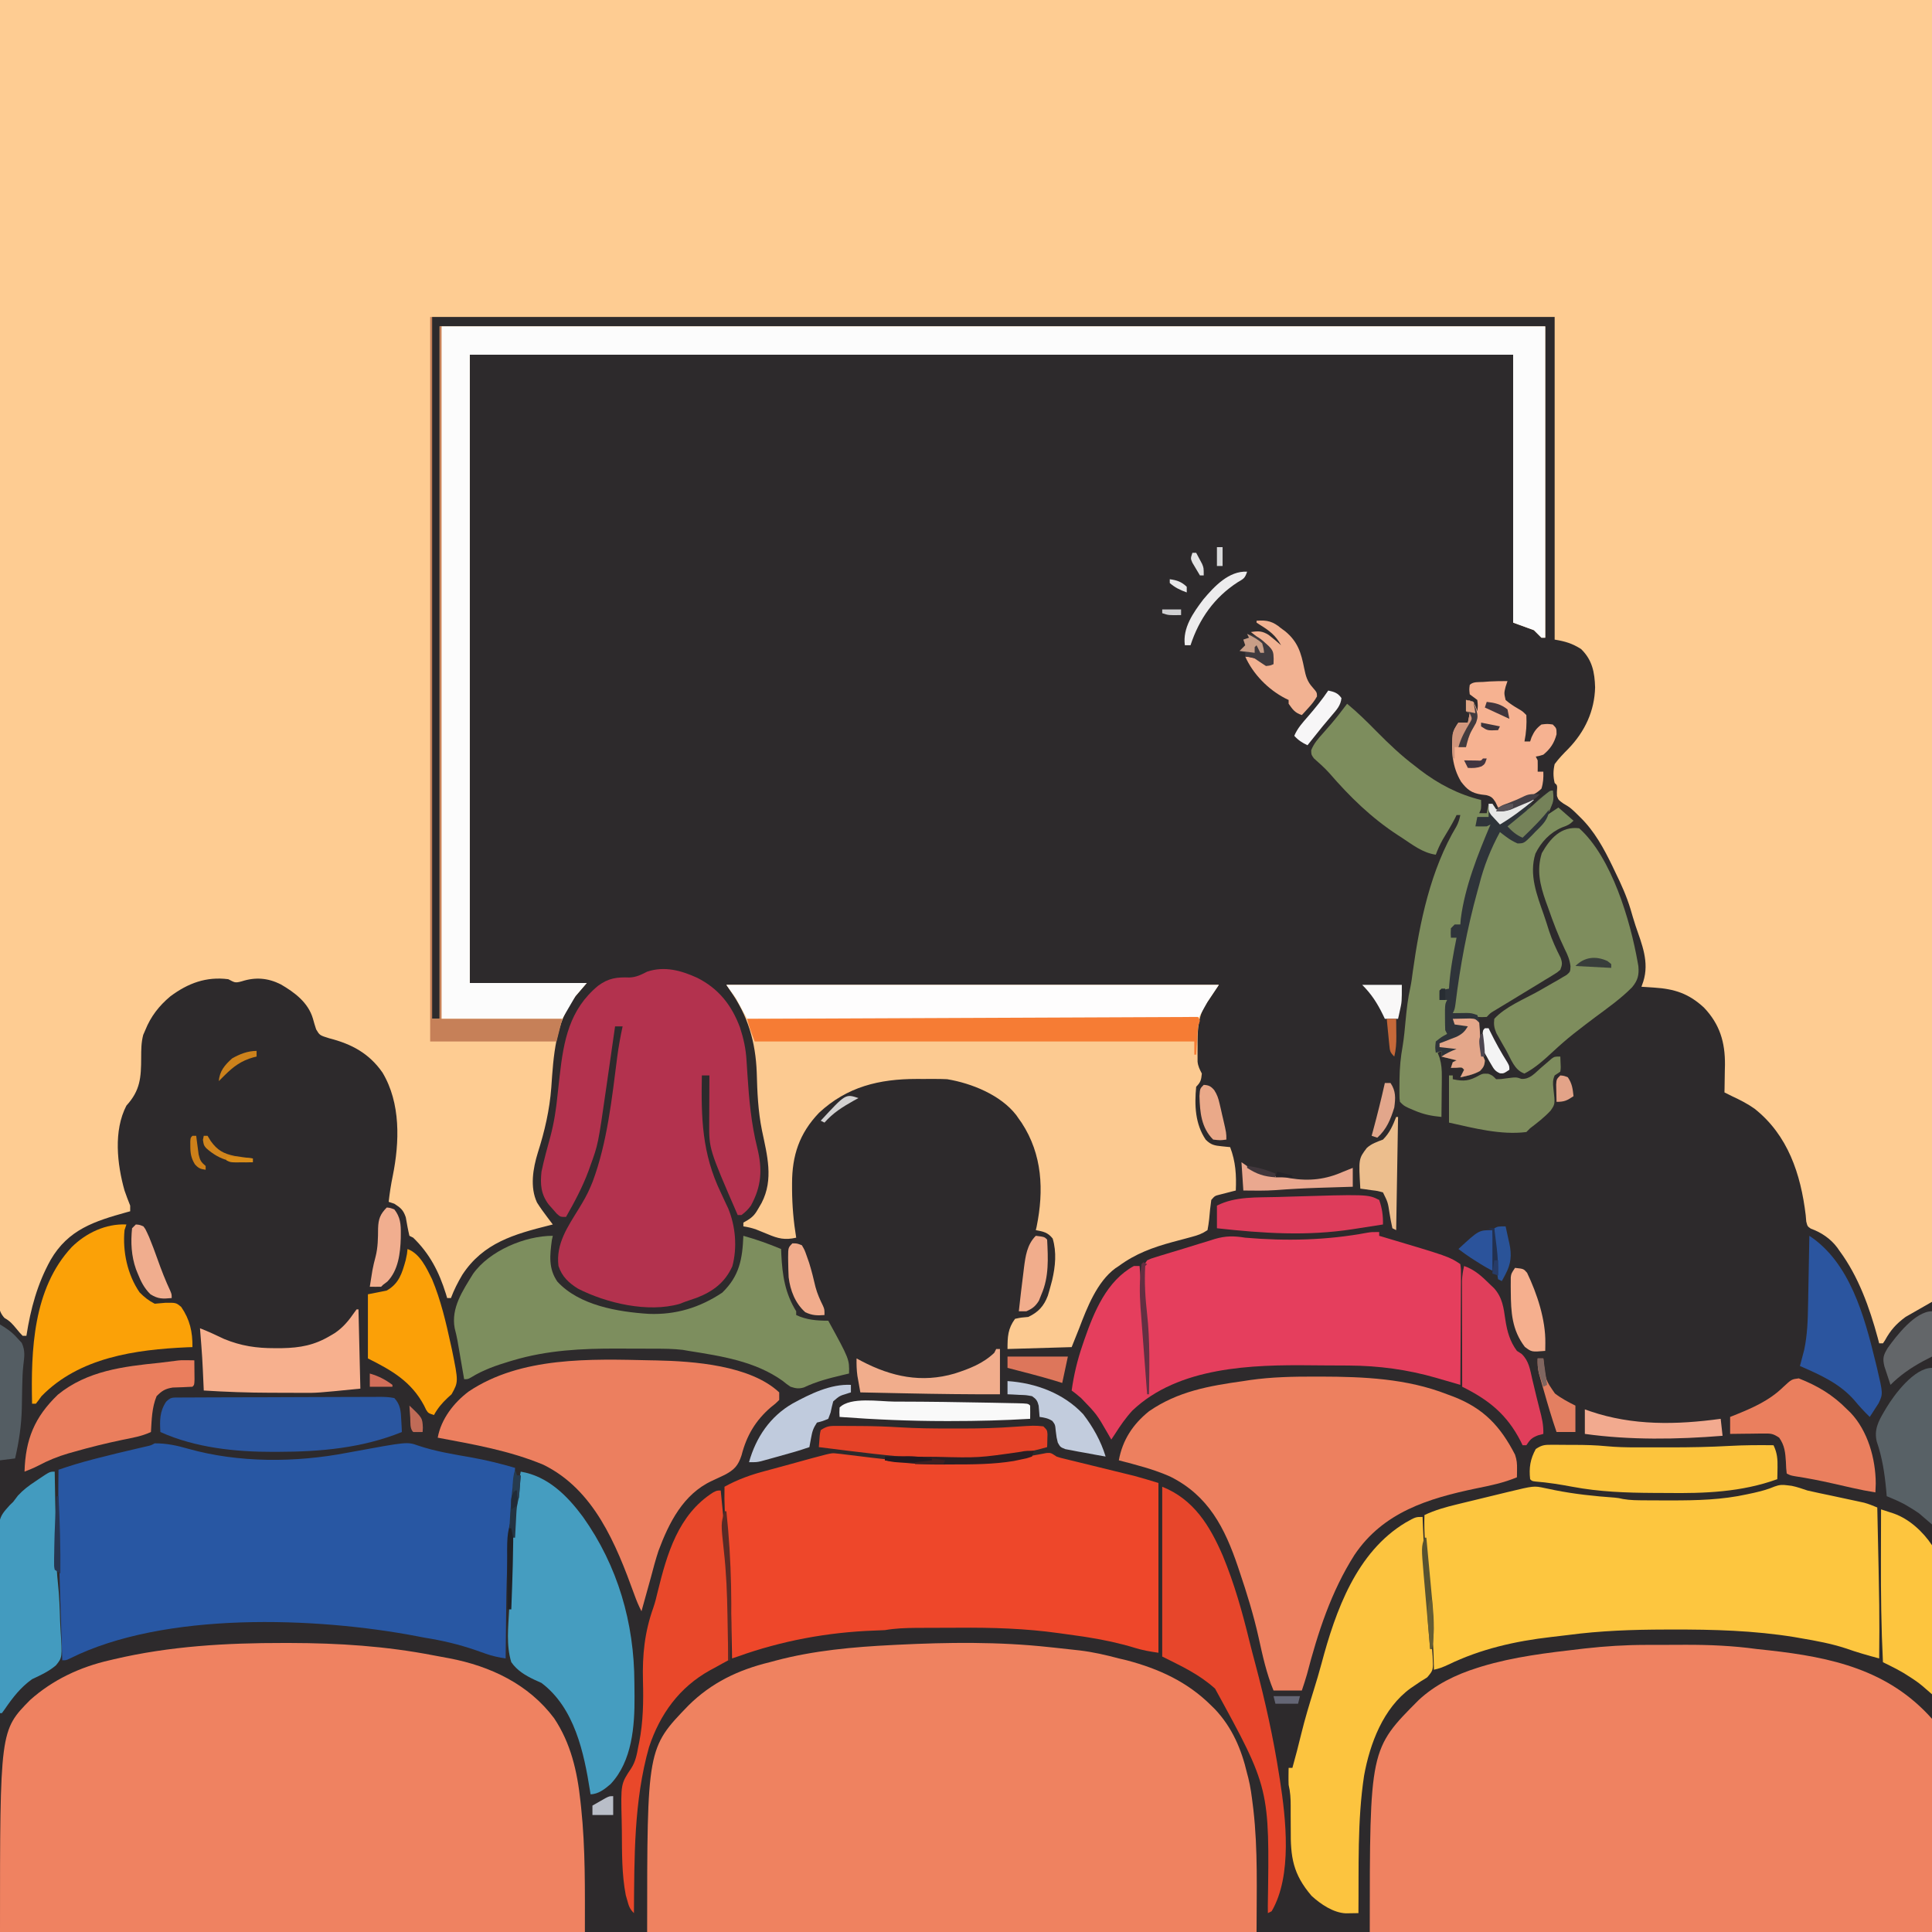 <svg version="1.1" xmlns="http://www.w3.org/2000/svg" width="1024" height="1024">
<path d="M0 0 C337.92 0 675.84 0 1024 0 C1024 337.92 1024 675.84 1024 1024 C686.08 1024 348.16 1024 0 1024 C0 686.08 0 348.16 0 0 Z " fill="#2D2A2C" transform="translate(0,0)"/>
<path d="M0 0 C337.92 0 675.84 0 1024 0 C1024 227.7 1024 455.4 1024 690 C1017.07 693.96 1017.07 693.96 1010 698 C1004.956 701.725 1002.048 704.984 999.043 710.461 C998.699 710.969 998.355 711.477 998 712 C997.34 712 996.68 712 996 712 C995.743 711.016 995.487 710.033 995.223 709.02 C990.851 692.922 984.983 676.521 975 663 C974.584 662.403 974.167 661.806 973.738 661.191 C970.263 656.562 965.263 653.148 959.812 651.23 C958 650 958 650 957.348 647.41 C957.207 645.753 957.207 645.753 957.062 644.062 C954.46 622.328 947.642 601.622 929.938 587.625 C926.167 584.961 922.181 582.933 918 581 C916.666 580.336 915.332 579.669 914 579 C914.024 577.988 914.024 577.988 914.048 576.956 C914.111 573.845 914.149 570.736 914.188 567.625 C914.213 566.564 914.238 565.503 914.264 564.41 C914.374 552.397 911.512 542.822 903.113 534.023 C895.04 526.569 887.531 524.147 876.688 523.438 C875.433 523.354 874.179 523.27 872.887 523.184 C871.934 523.123 870.981 523.062 870 523 C870.32 522.096 870.639 521.193 870.969 520.262 C874.258 509.859 870.256 500.521 866.87 490.644 C865.893 487.676 865.033 484.683 864.16 481.684 C862.094 474.931 859.294 468.706 856.188 462.375 C855.692 461.333 855.196 460.292 854.686 459.219 C850.067 449.684 845.103 440.483 837.438 433.062 C836.549 432.187 835.661 431.312 834.746 430.41 C832.031 427.896 832.031 427.896 828.711 425.945 C826 424 826 424 825.23 421.895 C825.216 421.207 825.202 420.52 825.188 419.812 C825.438 416.214 825.438 416.214 824 415 C823.17 411.494 823.181 408.509 824 405 C826.209 401.969 828.681 399.443 831.324 396.785 C840.023 387.731 845.139 376.86 845.438 364.312 C845.202 356.33 843.94 349.78 838 344 C833.286 341.012 829.618 339.936 824 339 C824 282.57 824 226.14 824 168 C627.65 168 431.3 168 229 168 C229 290.76 229 413.52 229 540 C230.32 540 231.64 540 233 540 C233 418.89 233 297.78 233 173 C426.38 173 619.76 173 819 173 C819 227.45 819 281.9 819 338 C818.34 338 817.68 338 817 338 C815.68 336.68 814.36 335.36 813 334 C809.37 332.68 805.74 331.36 802 330 C802 283.14 802 236.28 802 188 C619.51 188 437.02 188 249 188 C249 297.89 249 407.78 249 521 C269.46 521 289.92 521 311 521 C309.02 523.31 307.04 525.62 305 528 C294.329 541.865 293.357 559.649 292.193 576.436 C291.303 588.272 288.681 599.607 285.074 610.898 C282.501 619.216 280.786 629.198 284.625 637.375 C286.333 640.098 288.211 642.663 290.148 645.227 C290.684 645.936 291.219 646.646 291.771 647.377 C292.177 647.913 292.582 648.448 293 649 C292.396 649.15 291.793 649.301 291.171 649.456 C272.581 654.144 256.178 658.673 245.062 675.625 C242.669 679.638 240.65 683.631 239 688 C238.34 688 237.68 688 237 688 C236.671 686.892 236.671 686.892 236.336 685.762 C232.712 674.169 227.802 664.524 219 656 C218.34 655.67 217.68 655.34 217 655 C216.217 651.753 215.653 648.489 215.074 645.199 C213.785 641.359 212.376 640.15 209 638 C208.01 637.67 207.02 637.34 206 637 C206.529 632.375 207.201 627.88 208.156 623.32 C211.8 605.336 212.442 584.66 202.715 568.465 C195.647 558.306 186.359 553.335 174.5 550.312 C169.44 548.742 169.44 548.742 167.57 545.59 C166.936 543.683 166.358 541.757 165.836 539.816 C163.317 531.33 156.19 526.022 148.84 521.742 C142.07 518.327 135.363 517.774 128.125 520.125 C124.391 521.17 124.259 520.632 121 519 C109.257 517.499 99.624 521.133 90.289 528.082 C84.292 533.107 79.917 538.727 77 546 C76.639 546.828 76.278 547.655 75.906 548.508 C74.839 552.62 74.835 556.324 74.825 560.555 C74.784 571.212 74.373 577.906 67 586 C60.075 599.33 62.07 617.069 66 631 C66.923 633.706 67.946 636.341 69 639 C69 639.99 69 640.98 69 642 C68.452 642.15 67.903 642.301 67.339 642.456 C50.114 647.237 36.157 651.643 26.812 667.812 C19.777 680.511 16.224 693.712 14 708 C13.34 708 12.68 708 12 708 C10.449 706.391 10.449 706.391 8.688 704.25 C6.66 701.79 5.231 700.127 2.417 698.576 C-1.451 694.454 -0.68 690.09 -0.615 684.638 C-0.621 683.458 -0.627 682.278 -0.633 681.062 C-0.644 677.771 -0.632 674.482 -0.611 671.191 C-0.594 667.626 -0.606 664.06 -0.614 660.494 C-0.625 654.233 -0.616 647.973 -0.596 641.712 C-0.566 632.281 -0.564 622.851 -0.568 613.42 C-0.575 597.617 -0.558 581.815 -0.528 566.012 C-0.487 544.645 -0.477 523.278 -0.473 501.911 C-0.447 450.524 -0.377 399.137 -0.312 347.75 C-0.209 232.993 -0.106 118.235 0 0 Z " fill="#FECC92" transform="translate(0,0)"/>
<path d="M0 0 C1.624 0.169 1.624 0.169 3.282 0.341 C6.627 0.692 9.97 1.06 13.312 1.438 C14.309 1.547 15.305 1.657 16.331 1.771 C23.396 2.622 30.129 4.172 37 6 C38.39 6.332 39.781 6.661 41.172 6.988 C58.249 11.502 73.382 18.404 86 31 C86.625 31.614 87.25 32.227 87.895 32.859 C97.07 42.553 102.012 54.158 105 67 C105.201 67.753 105.402 68.506 105.609 69.281 C106.843 74.143 107.455 79.09 108.062 84.062 C108.142 84.704 108.221 85.346 108.303 86.007 C110.782 107.681 110 129.13 110 151 C3.41 151 -103.18 151 -213 151 C-213 53.574 -213 53.574 -191.127 30.953 C-178.885 18.83 -164.662 12.042 -148 8 C-147.029 7.737 -146.059 7.474 -145.059 7.203 C-124.698 1.774 -103.668 -0.09 -82.688 -1.125 C-81.447 -1.188 -81.447 -1.188 -80.181 -1.251 C-53.414 -2.573 -26.675 -2.902 0 0 Z " fill="#EF8260" transform="translate(556,873)"/>
<path d="M0 0 C1.659 0.001 1.659 0.001 3.351 0.003 C29.228 0.05 54.06 1.641 79.523 6.575 C82.294 7.111 85.067 7.619 87.844 8.121 C109.609 12.266 129.874 21.854 143.375 39.875 C152.226 53.121 155.64 68.068 157.312 83.688 C157.437 84.829 157.562 85.971 157.691 87.147 C160.019 109.206 159.688 130.877 159.688 153.188 C57.387 153.188 -44.913 153.188 -150.312 153.188 C-150.312 46.411 -150.312 46.411 -134.312 30.188 C-122.331 19.497 -107.886 12.743 -92.312 9.188 C-91.483 8.991 -90.654 8.794 -89.799 8.591 C-60.197 1.638 -30.3 -0.033 0 0 Z " fill="#EF8261" transform="translate(150.312,870.812)"/>
<path d="M0 0 C1.115 -0.003 2.231 -0.007 3.38 -0.01 C5.722 -0.015 8.064 -0.017 10.406 -0.017 C13.931 -0.02 17.457 -0.038 20.982 -0.057 C33.744 -0.089 46.129 0.445 58.77 2.168 C60.955 2.412 63.141 2.649 65.328 2.879 C98.625 6.578 128.712 13.228 151.77 39.168 C151.77 76.458 151.77 113.748 151.77 152.168 C53.43 152.168 -44.91 152.168 -146.23 152.168 C-146.23 55.216 -146.23 55.216 -120.297 29.23 C-111.502 21.039 -100.618 15.735 -89.23 12.168 C-88.48 11.932 -87.73 11.696 -86.957 11.454 C-69.772 6.253 -52.181 4.205 -34.406 2.148 C-33.675 2.063 -32.943 1.978 -32.189 1.89 C-21.465 0.691 -10.791 0.012 0 0 Z " fill="#EF8261" transform="translate(872.23,871.832)"/>
<path d="M0 0 C86.13 0 172.26 0 261 0 C255 9 255 9 253.25 11.562 C249.78 18.328 249.687 25.317 249.75 32.75 C249.742 33.682 249.735 34.614 249.727 35.574 C249.729 36.473 249.732 37.371 249.734 38.297 C249.738 39.509 249.738 39.509 249.741 40.745 C250.026 43.224 250.863 44.803 252 47 C251.681 50.35 251.408 51.592 249 54 C248.056 63.809 248.428 73.696 254.062 82.062 C256.863 84.863 258.783 85.178 262.625 85.562 C263.851 85.688 263.851 85.688 265.102 85.816 C265.728 85.877 266.355 85.938 267 86 C269.944 93.763 270.349 100.744 270 109 C269.229 109.193 268.458 109.387 267.664 109.586 C266.661 109.846 265.658 110.107 264.625 110.375 C263.627 110.63 262.63 110.885 261.602 111.148 C258.875 111.824 258.875 111.824 257 114 C256.504 117.413 256.162 120.799 255.877 124.234 C255.681 126.168 255.348 128.087 255 130 C252.039 131.974 249.988 132.682 246.59 133.586 C245.517 133.877 244.444 134.169 243.338 134.469 C241.098 135.066 238.859 135.662 236.619 136.258 C226.027 139.135 216.868 142.461 208 149 C207.406 149.393 206.811 149.786 206.199 150.191 C196.469 157.327 191.143 171.095 187 182 C185.68 185.3 184.36 188.6 183 192 C171.78 192.33 160.56 192.66 149 193 C149 186.523 149.167 182.212 153 177 C156.25 176.312 156.25 176.312 160 176 C165.347 173.492 168.281 170.246 170.375 164.75 C170.957 162.845 171.5 160.928 172 159 C172.224 158.16 172.449 157.319 172.68 156.453 C174.379 149.144 175.102 141.693 172.938 134.438 C170.349 131.181 168.008 130.756 164 130 C164.144 129.389 164.289 128.778 164.438 128.148 C168.34 108.907 167.485 89.896 156.516 73.137 C156.015 72.432 155.515 71.726 155 71 C154.562 70.367 154.123 69.734 153.672 69.082 C145.475 58.411 130.029 52.15 117 50 C115.06 49.91 113.118 49.869 111.176 49.867 C110.064 49.866 108.952 49.865 107.807 49.863 C106.654 49.867 105.501 49.871 104.312 49.875 C103.179 49.871 102.045 49.867 100.877 49.863 C81.037 49.886 64.037 53.925 49.102 67.805 C38.64 78.733 34.803 90.485 34.812 105.25 C34.812 106.318 34.811 107.386 34.811 108.486 C34.868 117.129 35.596 125.473 37 134 C31.024 135.358 27.447 134.495 21.875 132.125 C20.499 131.562 19.121 131.002 17.742 130.445 C17.101 130.187 16.46 129.928 15.8 129.661 C13.569 128.842 11.347 128.356 9 128 C9 127.34 9 126.68 9 126 C9.759 125.564 10.519 125.129 11.301 124.68 C14.346 122.785 15.434 121.217 17.188 118.125 C17.676 117.282 18.165 116.439 18.668 115.57 C25.145 103.072 21.608 90.263 18.856 77.127 C16.793 66.884 16.364 56.896 16.09 46.483 C15.506 30.409 11.38 16.136 2 3 C1.34 2.01 0.68 1.02 0 0 Z " fill="#FCCA91" transform="translate(385,522)"/>
<path d="M0 0 C9.161 3.116 18.684 4.627 28.187 6.292 C36.102 7.708 43.787 9.592 51.504 11.852 C51.158 18.863 50.652 25.829 49.805 32.799 C47.676 50.429 46.973 67.855 46.816 85.602 C46.785 88.268 46.749 90.935 46.713 93.602 C46.629 100.018 46.561 106.435 46.504 112.852 C42.809 112.3 39.4 111.594 35.887 110.328 C35.041 110.031 34.195 109.733 33.323 109.427 C31.99 108.956 31.99 108.956 30.629 108.477 C21.615 105.391 12.928 103.33 3.504 101.852 C2.168 101.6 0.834 101.343 -0.5 101.082 C-53.912 90.867 -134.509 87.847 -184.527 112.934 C-186.496 113.852 -186.496 113.852 -188.496 113.852 C-188.84 103.769 -189.173 93.685 -189.496 83.602 C-189.532 82.49 -189.532 82.49 -189.568 81.355 C-190.297 58.517 -190.815 35.704 -190.496 12.852 C-184.63 10.829 -178.752 9.031 -172.746 7.477 C-171.947 7.267 -171.148 7.058 -170.324 6.843 C-162.968 4.936 -155.578 3.176 -148.175 1.463 C-147.331 1.267 -146.487 1.07 -145.617 0.867 C-144.869 0.695 -144.12 0.522 -143.349 0.345 C-141.422 -0.101 -141.422 -0.101 -139.496 -1.148 C-133.351 -1.206 -127.617 0.014 -121.746 1.727 C-94.941 9.271 -64.703 9.083 -37.496 3.852 C-36.142 3.603 -36.142 3.603 -34.76 3.349 C-5.677 -2.002 -5.677 -2.002 0 0 Z " fill="#2857A3" transform="translate(221.496,766.148)"/>
<path d="M0 0 C1.475 0.151 1.475 0.151 2.98 0.304 C6.691 0.731 10.396 1.194 14.102 1.664 C29.663 3.627 45.024 5.083 60.723 5.004 C61.413 5.001 62.104 4.998 62.815 4.996 C77.579 4.902 91.747 3.673 106.236 0.889 C107.246 0.706 108.256 0.524 109.297 0.336 C110.198 0.164 111.098 -0.007 112.026 -0.184 C114.348 -0.309 114.348 -0.309 117.348 1.691 C119.346 2.367 119.346 2.367 121.569 2.881 C122.417 3.091 123.265 3.301 124.14 3.518 C125.055 3.739 125.971 3.96 126.914 4.188 C128.337 4.539 128.337 4.539 129.789 4.897 C132.828 5.647 135.869 6.388 138.91 7.129 C141.926 7.867 144.942 8.607 147.957 9.35 C149.831 9.811 151.707 10.27 153.583 10.726 C154.889 11.046 154.889 11.046 156.221 11.373 C156.971 11.556 157.722 11.738 158.495 11.926 C162.807 13.083 167.072 14.409 171.348 15.691 C171.348 45.391 171.348 75.091 171.348 105.691 C166.752 105.035 162.953 104.359 158.605 103.029 C150.611 100.593 142.598 98.884 134.348 97.566 C133.444 97.42 132.541 97.274 131.61 97.124 C128.917 96.713 126.221 96.338 123.52 95.982 C121.93 95.769 120.34 95.548 118.752 95.322 C100.872 92.802 83.241 92.278 65.23 92.427 C62.429 92.446 59.628 92.45 56.827 92.454 C53.444 92.459 50.062 92.474 46.68 92.488 C44.822 92.495 44.822 92.495 42.927 92.501 C37.291 92.548 31.902 92.735 26.348 93.691 C24.484 93.781 22.621 93.87 20.756 93.931 C-3.865 94.791 -28.471 99.351 -51.652 107.691 C-53.137 108.186 -53.137 108.186 -54.652 108.691 C-54.667 107.643 -54.682 106.595 -54.697 105.515 C-55.008 84.577 -55.685 63.769 -57.636 42.913 C-58.416 34.487 -58.842 26.163 -58.652 17.691 C-51.484 13.741 -44.43 11.25 -36.527 9.191 C-34.324 8.597 -32.121 8.001 -29.918 7.402 C-28.853 7.115 -27.787 6.827 -26.689 6.53 C-2.222 -0.228 -2.222 -0.228 0 0 Z " fill="#EE472A" transform="translate(442.652,770.309)"/>
<path d="M0 0 C0.721 0.088 1.441 0.175 2.184 0.266 C5.072 0.854 7.768 1.815 10.562 2.75 C12.639 3.239 14.723 3.696 16.812 4.125 C18.023 4.379 19.233 4.633 20.48 4.895 C21.458 5.099 21.458 5.099 22.455 5.307 C26.348 6.125 30.238 6.965 34.125 7.812 C34.887 7.975 35.648 8.137 36.433 8.304 C37.157 8.463 37.882 8.622 38.629 8.785 C39.268 8.923 39.907 9.061 40.565 9.203 C42.984 9.865 45.25 10.786 47.562 11.75 C48.772 67.238 48.772 67.238 48.562 91.75 C42.537 90.157 36.629 88.453 30.75 86.375 C23.042 83.861 15.169 82.427 7.188 81.062 C6.038 80.86 4.888 80.658 3.704 80.45 C-17.738 76.959 -39.443 76.37 -61.125 76.438 C-62.881 76.439 -62.881 76.439 -64.673 76.441 C-82.04 76.475 -99.101 77.05 -116.329 79.34 C-119.329 79.736 -122.331 80.078 -125.34 80.406 C-144.351 82.584 -162.681 86.743 -179.953 95.113 C-182.591 96.352 -184.654 97.129 -187.438 97.75 C-187.452 96.914 -187.452 96.914 -187.466 96.062 C-187.826 78.33 -189.324 60.778 -191.065 43.136 C-191.957 33.984 -192.771 24.96 -192.438 15.75 C-186.801 13.12 -181.195 11.533 -175.156 10.086 C-174.184 9.848 -173.212 9.611 -172.21 9.366 C-170.163 8.867 -168.116 8.372 -166.068 7.879 C-162.946 7.127 -159.826 6.365 -156.707 5.602 C-154.711 5.117 -152.715 4.632 -150.719 4.148 C-149.793 3.922 -148.866 3.696 -147.912 3.463 C-134.426 0.23 -134.426 0.23 -128.715 1.457 C-127.857 1.631 -126.999 1.804 -126.115 1.983 C-125.211 2.174 -124.307 2.366 -123.375 2.562 C-112.844 4.649 -102.377 5.764 -91.676 6.516 C-89.438 6.75 -89.438 6.75 -87.213 7.262 C-83.305 7.949 -79.461 7.932 -75.5 7.953 C-74.196 7.964 -74.196 7.964 -72.866 7.974 C-70.057 7.991 -67.247 7.998 -64.438 8 C-63.009 8.002 -63.009 8.002 -61.552 8.004 C-47.983 8 -34.74 7.697 -21.438 4.75 C-19.593 4.356 -19.593 4.356 -17.711 3.953 C-13.97 3.078 -10.428 2.182 -6.902 0.645 C-4.262 -0.314 -2.756 -0.373 0 0 Z " fill="#FDC63F" transform="translate(947.438,787.25)"/>
<path d="M0 0 C193.05 0 386.1 0 585 0 C585 54.45 585 108.9 585 165 C584.34 165 583.68 165 583 165 C581.68 163.68 580.36 162.36 579 161 C575.37 159.68 571.74 158.36 568 157 C568 110.14 568 63.28 568 15 C385.51 15 203.02 15 15 15 C15 124.89 15 234.78 15 348 C35.46 348 55.92 348 77 348 C75.02 350.31 73.04 352.62 71 355 C68.69 358.96 66.38 362.92 64 367 C42.88 367 21.76 367 0 367 C0 245.89 0 124.78 0 0 Z " fill="#FCFCFC" transform="translate(234,173)"/>
<path d="M0 0 C1.509 0 1.509 0 3.049 0.001 C25.657 0.048 48.581 1.03 69.875 9.375 C71.509 9.978 71.509 9.978 73.176 10.594 C89.29 16.855 98.128 26.335 105.875 41.375 C106.836 44.257 106.981 46.074 106.938 49.062 C106.928 49.871 106.919 50.679 106.91 51.512 C106.893 52.434 106.893 52.434 106.875 53.375 C99.874 56.304 92.799 57.761 85.375 59.25 C59.914 64.564 35.958 71.833 20.73 94.578 C8.353 114.069 1.363 135.71 -4.427 157.896 C-5.231 160.751 -6.187 163.561 -7.125 166.375 C-12.075 166.375 -17.025 166.375 -22.125 166.375 C-25.872 157.381 -27.931 147.824 -30.023 138.332 C-32.668 126.437 -36.231 114.917 -40.125 103.375 C-40.413 102.515 -40.701 101.655 -40.997 100.769 C-47.96 80.181 -56.621 63.115 -76.863 53.008 C-85.618 49.109 -94.878 46.79 -104.125 44.375 C-102.171 33.635 -96.68 25.255 -88.125 18.375 C-72.768 7.763 -56.209 4.917 -38.125 2.375 C-36.956 2.195 -35.786 2.016 -34.582 1.831 C-23.055 0.189 -11.631 -0.023 0 0 Z " fill="#ED805F" transform="translate(697.125,729.625)"/>
<path d="M0 0 C11.372 5.743 18.199 14.382 22.664 26.242 C24.603 32.168 25.823 37.686 26.164 43.914 C26.268 45.5 26.372 47.086 26.477 48.673 C26.53 49.494 26.582 50.315 26.636 51.161 C27.495 64.398 28.627 77.278 31.863 90.189 C34.645 101.469 34.149 110.455 28.488 120.762 C26.916 122.897 25.625 124.145 23.488 125.762 C22.828 125.762 22.168 125.762 21.488 125.762 C6.286 90.721 6.286 90.721 6.391 76.859 C6.392 76.137 6.393 75.414 6.395 74.67 C6.4 72.388 6.413 70.106 6.426 67.824 C6.431 66.266 6.435 64.708 6.439 63.15 C6.45 59.354 6.468 55.558 6.488 51.762 C5.168 51.762 3.848 51.762 2.488 51.762 C2.06 74.23 2.57 93.131 12.488 113.762 C13.431 115.78 14.369 117.801 15.301 119.824 C15.678 120.62 16.056 121.415 16.445 122.234 C20.356 131.71 21.311 142.93 18.648 152.91 C14.724 161.499 8.503 166.189 -0.137 169.574 C-2.254 170.325 -4.379 171.055 -6.512 171.762 C-7.45 172.127 -8.389 172.491 -9.355 172.867 C-26.153 177.628 -48.007 172.501 -63.199 164.762 C-68.105 161.693 -71.644 158.364 -73.512 152.762 C-74.987 140.939 -68.516 131.859 -62.621 122.223 C-60.337 118.486 -58.192 114.814 -56.512 110.762 C-56.138 109.863 -55.764 108.965 -55.379 108.039 C-47.632 87.209 -45.179 63.931 -42.371 41.992 C-41.657 36.525 -40.686 31.148 -39.512 25.762 C-40.832 25.762 -42.152 25.762 -43.512 25.762 C-43.628 26.577 -43.744 27.391 -43.864 28.231 C-45.111 36.977 -46.361 45.723 -47.634 54.465 C-47.844 55.909 -48.052 57.353 -48.259 58.797 C-52.49 88.285 -52.49 88.285 -56.637 99.699 C-56.929 100.523 -57.221 101.346 -57.522 102.194 C-60.699 110.814 -64.963 118.799 -69.512 126.762 C-72.512 126.762 -72.512 126.762 -74.484 124.969 C-75.519 123.783 -75.519 123.783 -76.574 122.574 C-77.266 121.797 -77.959 121.02 -78.672 120.219 C-82.848 114.642 -83.225 109.507 -82.512 102.762 C-81.189 96.447 -79.469 90.242 -77.758 84.023 C-75.839 76.769 -74.758 69.657 -74.012 62.199 C-73.762 59.914 -73.509 57.629 -73.254 55.344 C-73.13 54.23 -73.006 53.115 -72.878 51.967 C-70.74 33.25 -67.767 16.872 -52.508 4.238 C-46.974 0.145 -42.561 -0.38 -35.945 -0.148 C-32.25 -0.285 -29.786 -1.567 -26.512 -3.238 C-17.283 -6.315 -8.554 -3.88 0 0 Z " fill="#B3324E" transform="translate(369.512,518.238)"/>
<path d="M0 0 C0 0.66 0 1.32 0 2 C0.804 2.238 0.804 2.238 1.625 2.48 C37.031 13.021 37.031 13.021 43 17 C43.361 19.67 43.361 19.67 43.341 23.102 C43.34 24.383 43.34 25.664 43.34 26.984 C43.325 28.388 43.309 29.792 43.293 31.195 C43.287 32.627 43.283 34.059 43.28 35.491 C43.269 39.263 43.239 43.034 43.206 46.805 C43.175 50.653 43.162 54.5 43.146 58.348 C43.114 65.899 43.063 73.449 43 81 C42.41 80.828 41.819 80.655 41.211 80.478 C38.491 79.686 35.769 78.9 33.047 78.113 C32.119 77.842 31.19 77.571 30.234 77.292 C14.955 72.89 -0.177 70.861 -16.055 70.762 C-17.937 70.75 -17.937 70.75 -19.858 70.737 C-22.515 70.723 -25.173 70.712 -27.831 70.705 C-30.495 70.696 -33.158 70.673 -35.823 70.643 C-67.53 70.289 -106.302 71.354 -130.773 94.59 C-134.317 98.425 -137.205 102.601 -140 107 C-140.66 107.99 -141.32 108.98 -142 110 C-142.853 108.498 -142.853 108.498 -143.723 106.965 C-149.708 96.575 -149.708 96.575 -158 88 C-158.969 87.196 -159.939 86.391 -160.938 85.562 C-161.618 85.047 -162.299 84.531 -163 84 C-161.847 75.735 -160.008 68.018 -157.312 60.125 C-156.958 59.081 -156.604 58.036 -156.238 56.96 C-151.131 42.262 -144.417 25.864 -130 18 C-129.01 18 -128.02 18 -127 18 C-126.588 23.064 -126.179 28.128 -125.773 33.192 C-125.635 34.905 -125.497 36.618 -125.357 38.331 C-124.362 50.547 -123.582 62.758 -123 75 C-122.84 64.671 -122.895 54.532 -124 44.25 C-126.545 20.317 -126.545 20.317 -123 15 C-121.087 14.112 -121.087 14.112 -118.73 13.387 C-117.412 12.973 -117.412 12.973 -116.067 12.551 C-115.117 12.266 -114.167 11.981 -113.188 11.688 C-111.722 11.239 -111.722 11.239 -110.228 10.781 C-108.181 10.158 -106.132 9.54 -104.082 8.927 C-101.11 8.033 -98.148 7.107 -95.188 6.176 C-93.355 5.616 -91.521 5.057 -89.688 4.5 C-88.848 4.233 -88.008 3.966 -87.143 3.69 C-81.368 1.986 -76.899 2.034 -71 3 C-49.257 4.872 -27.833 4.386 -6.348 0.367 C-4 0 -4 0 0 0 Z " fill="#E53E5D" transform="translate(731,653)"/>
<path d="M0 0 C5.591 4.637 10.67 9.626 15.75 14.812 C22.212 21.336 28.653 27.473 36 33 C36.864 33.681 37.727 34.361 38.617 35.062 C48.344 42.505 59.054 48.11 71 51 C71.125 55.75 71.125 55.75 70 58 C71.32 58 72.64 58 74 58 C74.33 56.35 74.66 54.7 75 53 C75.66 53 76.32 53 77 53 C77.66 53.99 78.32 54.98 79 56 C84.211 55.556 88.18 54.211 92.887 51.938 C94.916 51.037 96.835 50.469 99 50 C97.796 52.494 96.546 54.681 95 57 C95.675 56.374 96.351 55.747 97.047 55.102 C97.939 54.284 98.831 53.467 99.75 52.625 C100.632 51.813 101.513 51.001 102.422 50.164 C104.598 48.337 106.408 47.102 109 46 C109.316 51.261 108.666 54.446 106 59 C108.97 57.02 108.97 57.02 112 55 C114.64 57.31 117.28 59.62 120 62 C117.873 64.127 116.649 64.562 113.875 65.562 C107.549 68.281 102.83 73.262 99.809 79.434 C96.311 90.535 100.575 101.373 104.244 111.825 C105.243 114.698 106.146 117.6 107.062 120.5 C108.693 125.42 110.801 130.006 113.145 134.625 C114.139 137.387 114.044 138.301 113 141 C111.428 142.381 111.428 142.381 109.379 143.629 C108.616 144.102 107.854 144.574 107.068 145.061 C106.241 145.557 105.414 146.052 104.562 146.562 C103.72 147.081 102.877 147.6 102.008 148.134 C99.346 149.769 96.674 151.386 94 153 C91.441 154.555 88.883 156.113 86.326 157.672 C84.758 158.626 83.187 159.576 81.614 160.522 C80.55 161.165 80.55 161.165 79.465 161.82 C78.531 162.381 78.531 162.381 77.578 162.954 C75.83 164.037 75.83 164.037 74 166 C71.375 166.125 71.375 166.125 69 166 C69.33 166.99 69.66 167.98 70 169 C70.273 172.777 70.446 176.553 70.621 180.336 C70.967 183.678 71.654 185.967 73 189 C72.841 191.702 72.312 192.675 70.438 194.625 C67.059 196.531 63.79 197.179 60 198 C60.66 196.68 61.32 195.36 62 194 C60.875 192.644 60.875 192.644 57.938 192.938 C56.483 192.968 56.483 192.968 55 193 C55.33 192.01 55.66 191.02 56 190 C56.66 189.67 57.32 189.34 58 189 C55.36 188.34 52.72 187.68 50 187 C50 186.01 50 185.02 50 184 C49.34 184.33 48.68 184.66 48 185 C48.326 185.852 48.652 186.703 48.988 187.581 C50.047 191.16 50.229 193.99 50.195 197.711 C50.189 198.955 50.182 200.199 50.176 201.48 C50.151 203.408 50.151 203.408 50.125 205.375 C50.116 206.683 50.107 207.992 50.098 209.34 C50.074 212.56 50.041 215.78 50 219 C44.754 218.494 40.505 217.676 35.625 215.562 C34.607 215.131 33.588 214.699 32.539 214.254 C30 213 30 213 28 211 C27.741 209.143 27.741 209.143 27.734 206.887 C27.728 205.643 27.728 205.643 27.722 204.375 C27.731 203.488 27.741 202.601 27.75 201.688 C27.755 200.776 27.761 199.865 27.766 198.926 C27.849 192.991 28.356 187.325 29.43 181.48 C30.174 176.941 30.579 172.392 31 167.812 C31.557 161.908 32.206 156.149 33.512 150.355 C34.091 147.561 34.447 144.768 34.812 141.938 C38.473 115.745 44.243 87.897 57.984 64.938 C59.018 62.965 59.554 61.174 60 59 C59.34 59 58.68 59 58 59 C57.742 59.538 57.484 60.075 57.219 60.629 C55.212 64.532 52.904 68.26 50.656 72.027 C49.197 74.646 48.034 77.192 47 80 C40.098 79.055 34.698 74.74 29 71 C28.339 70.573 27.677 70.146 26.996 69.706 C12.929 60.549 1.538 49.427 -9.416 36.772 C-11.942 33.947 -14.761 31.467 -17.594 28.957 C-19 27 -19 27 -19.039 24.652 C-17.645 21.093 -15.398 18.552 -12.875 15.75 C-11.875 14.607 -10.876 13.462 -9.879 12.316 C-9.389 11.757 -8.9 11.198 -8.395 10.622 C-5.45 7.198 -2.725 3.599 0 0 Z " fill="#7D8D5D" transform="translate(714,373)"/>
<path d="M0 0 C1.347 0.023 1.347 0.023 2.722 0.047 C22.546 0.451 52.684 2.625 68 17 C68 18.32 68 19.64 68 21 C66.094 22.902 66.094 22.902 63.5 24.938 C55.413 31.937 50.71 39.938 48.062 50.25 C46.238 55.893 44.152 58.038 39.091 60.718 C36.819 61.81 34.535 62.873 32.246 63.93 C17.132 70.959 9.539 86.115 4 101 C2.481 105.624 1.226 110.291 0 115 C-0.678 117.464 -1.366 119.926 -2.054 122.387 C-3.043 125.923 -4.021 129.462 -5 133 C-6.551 130.041 -7.758 127.066 -8.883 123.922 C-18.493 97.422 -30.106 68.58 -56.938 55.375 C-74.845 47.876 -94.017 44.549 -113 41 C-111.221 31.133 -104.479 22.428 -96.562 16.5 C-68.808 -2.071 -32.064 -0.718 0 0 Z " fill="#EC7F5F" transform="translate(345,721)"/>
<path d="M0 0 C0.019 0.57 0.039 1.14 0.059 1.727 C0.599 16.933 1.673 32.038 3.062 47.188 C3.687 53.99 4.298 60.793 4.817 67.605 C4.978 69.708 5.152 71.81 5.329 73.912 C5.699 81.168 5.699 81.168 2.473 85.008 C1.36 85.751 0.221 86.456 -0.938 87.125 C-2.142 87.935 -3.341 88.753 -4.535 89.578 C-5.127 89.978 -5.719 90.379 -6.329 90.791 C-20.848 101.293 -27.911 120.106 -31.004 137.109 C-34.651 161.065 -33.761 185.83 -34 210 C-35.432 210.029 -36.864 210.05 -38.296 210.067 C-39.094 210.079 -39.891 210.091 -40.713 210.104 C-47.317 209.803 -54.038 205.242 -58.812 200.875 C-68.747 189.269 -70.021 180.348 -69.875 165.562 C-69.882 162.984 -69.898 160.406 -69.917 157.827 C-69.925 156.236 -69.925 154.644 -69.914 153.052 C-69.9 149.224 -70.122 145.726 -71 142 C-71.064 140.397 -71.086 138.792 -71.062 137.188 C-71.053 136.397 -71.044 135.607 -71.035 134.793 C-71.024 134.201 -71.012 133.61 -71 133 C-70.34 133 -69.68 133 -69 133 C-67.305 126.941 -65.722 120.867 -64.25 114.75 C-62.361 107.022 -60.062 99.436 -57.701 91.841 C-56.246 87.146 -54.829 82.454 -53.566 77.703 C-46.116 49.75 -35.043 18.626 -9 3 C-3.677 0 -3.677 0 0 0 Z " fill="#FCC43F" transform="translate(754,804)"/>
<path d="M0 0 C-0.165 0.742 -0.33 1.485 -0.5 2.25 C-1.576 10.321 -2.38 17.336 2.418 24.281 C14.073 36.944 34.517 40.317 50.883 41.379 C65.166 41.937 77.886 38.076 89.812 30.125 C98.919 21.279 100.503 12.36 101 0 C107.856 1.926 114.433 4.247 121 7 C121.056 8.433 121.056 8.433 121.113 9.895 C121.677 20.978 123.077 30.401 129 40 C129 40.66 129 41.32 129 42 C134.521 44.588 139.936 45 146 45 C157.206 65.443 157.206 65.443 157 73 C155.442 73.364 155.442 73.364 153.852 73.734 C146.665 75.45 139.816 77.161 133.113 80.363 C130.335 81.201 128.752 80.884 126 80 C123.957 78.617 123.957 78.617 121.812 76.875 C107.245 66.467 89.305 63.757 72 61 C70.952 60.819 69.904 60.638 68.824 60.451 C63.896 59.87 59.04 59.838 54.082 59.832 C52.503 59.827 52.503 59.827 50.893 59.822 C48.665 59.817 46.436 59.815 44.208 59.815 C40.869 59.813 37.529 59.794 34.189 59.775 C15.318 59.725 -2.829 60.612 -21 66 C-21.659 66.195 -22.318 66.39 -22.997 66.591 C-30.169 68.747 -36.963 71.12 -43.363 75.082 C-45 76 -45 76 -47 76 C-47.116 75.324 -47.232 74.648 -47.351 73.952 C-47.878 70.884 -48.408 67.817 -48.938 64.75 C-49.12 63.687 -49.302 62.623 -49.49 61.527 C-49.667 60.503 -49.845 59.478 -50.027 58.422 C-50.19 57.479 -50.352 56.537 -50.519 55.565 C-50.935 53.347 -51.434 51.184 -52 49 C-54.03 38.2 -47.713 29.064 -42.297 20.219 C-33.663 7.98 -14.802 0 0 0 Z " fill="#7D8E5E" transform="translate(293,655)"/>
<path d="M0 0 C14.359 2.393 24.697 12.761 33 24 C51.462 49.988 60.164 80.24 60.24 111.814 C60.25 114.232 60.281 116.649 60.312 119.066 C60.421 134.898 59.056 153.477 47.617 165.598 C44.636 168.183 41.067 171 37 171 C36.91 170.417 36.82 169.835 36.728 169.234 C33.525 148.937 28.535 125.226 11 112 C9.726 111.402 8.444 110.824 7.155 110.259 C2.313 107.929 -1.863 105.463 -5 101 C-7.796 92.04 -6.581 82.112 -6.125 72.875 C-6.062 70.343 -6.006 67.81 -5.957 65.277 C-5.443 43.404 -4.121 21.511 0 0 Z " fill="#459DC0" transform="translate(276,780)"/>
<path d="M0 0 C16.746 6.698 25.268 20.721 32.119 36.591 C38.199 51.296 42.435 66.306 46.196 81.744 C47.204 85.828 48.282 89.891 49.365 93.955 C54.553 113.462 58.907 133.048 62 153 C62.12 153.751 62.24 154.502 62.364 155.276 C65.563 175.965 69.035 206.165 58 225 C57.34 225.33 56.68 225.66 56 226 C55.991 224.693 55.981 223.385 55.972 222.038 C56.94 159.808 56.94 159.808 28 107 C19.503 99.353 10.409 95.204 0 90 C0 60.3 0 30.6 0 0 Z " fill="#E7462B" transform="translate(616,788)"/>
<path d="M0 0 C86.13 0 172.26 0 261 0 C259.02 2.97 257.04 5.94 255 9 C252.525 13.455 252.525 13.455 250 18 C171.13 18 92.26 18 11 18 C9.02 14.37 7.04 10.74 5 7 C3.35 4.69 1.7 2.38 0 0 Z " fill="#FEFDFD" transform="translate(385,522)"/>
<path d="M0 0 C17.258 15.455 27.102 48.961 31 71 C31.125 71.706 31.25 72.413 31.379 73.141 C31.786 77.823 31.065 80.604 28.062 84.25 C22.061 90.347 15.005 95.302 8.154 100.392 C4.948 102.785 1.778 105.224 -1.375 107.688 C-1.945 108.133 -2.515 108.579 -3.103 109.038 C-6.799 111.961 -10.295 115.042 -13.75 118.25 C-18.435 122.581 -23.296 127.052 -29 130 C-34.291 128.236 -36.072 122.436 -38.688 117.75 C-39.597 116.174 -39.597 116.174 -40.525 114.566 C-41.098 113.549 -41.671 112.532 -42.262 111.484 C-42.787 110.553 -43.313 109.622 -43.854 108.663 C-45.071 105.835 -45.353 104.042 -45 101 C-39.234 94.644 -29.16 90.573 -21.753 86.439 C-19.154 84.983 -16.575 83.498 -14 82 C-13.124 81.506 -12.247 81.013 -11.344 80.504 C-10.108 79.762 -10.108 79.762 -8.848 79.004 C-7.736 78.353 -7.736 78.353 -6.602 77.69 C-4.729 76.04 -4.729 76.04 -4.593 73.185 C-5.047 69.632 -6.05 67.23 -7.664 64.039 C-11.077 56.971 -13.794 49.782 -16.375 42.375 C-16.825 41.143 -17.275 39.91 -17.738 38.641 C-20.786 29.914 -22.616 22.19 -19.812 13.188 C-15.417 5.457 -9.613 -1.208 0 0 Z " fill="#7E8D5D" transform="translate(837,439)"/>
<path d="M0 0 C3.135 30.091 4.58 59.749 4 90 C2.926 90.583 1.852 91.166 0.746 91.767 C-0.69 92.558 -2.126 93.349 -3.562 94.141 C-4.267 94.522 -4.971 94.903 -5.697 95.295 C-21.882 104.264 -32.204 118.489 -38 136 C-46.098 164.605 -45.771 194.529 -46 224 C-48.321 221.679 -48.694 220.261 -49.562 217.125 C-49.811 216.261 -50.06 215.398 -50.316 214.508 C-52.499 203.307 -52.309 191.702 -52.405 180.327 C-52.427 178.399 -52.461 176.47 -52.508 174.542 C-52.962 155.49 -52.962 155.49 -47.468 147.276 C-45.133 143.655 -44.446 139.878 -43.688 135.688 C-43.532 134.948 -43.377 134.209 -43.217 133.447 C-41.089 122.642 -40.915 111.783 -41.218 100.812 C-41.555 87.047 -40.376 75.137 -35.709 62.055 C-34.767 59.326 -34.088 56.562 -33.438 53.75 C-28.475 33.614 -22.568 12.812 -4 1 C-2 0 -2 0 0 0 Z " fill="#E9482A" transform="translate(382,790)"/>
<path d="M0 0 C-0.33 0.99 -0.66 1.98 -1 3 C-2.086 14.211 0.513 26.603 7 36 C9.392 38.46 11.913 40.456 15 42 C16.917 41.839 18.834 41.672 20.75 41.5 C26.338 41.446 26.338 41.446 29.055 43.719 C33.639 50.378 35.113 56.977 35 65 C34.135 65.026 33.27 65.052 32.379 65.078 C4.847 66.318 -24.945 70.422 -45 91 C-45.547 91.75 -46.093 92.5 -46.656 93.273 C-47.1 93.843 -47.543 94.413 -48 95 C-48.66 95 -49.32 95 -50 95 C-50.614 66.739 -49.541 34.027 -29 12 C-21.391 4.467 -10.834 -0.543 0 0 Z " fill="#FBA107" transform="translate(67,649)"/>
<path d="M0 0 C1 -0.01 1.999 -0.02 3.029 -0.03 C4.681 -0.031 4.681 -0.031 6.365 -0.032 C7.521 -0.041 8.678 -0.049 9.869 -0.057 C13.707 -0.082 17.545 -0.09 21.383 -0.097 C23.37 -0.104 25.356 -0.11 27.343 -0.117 C33.592 -0.139 39.841 -0.148 46.09 -0.151 C52.541 -0.155 58.992 -0.185 65.442 -0.227 C70.977 -0.261 76.511 -0.277 82.046 -0.278 C85.354 -0.278 88.66 -0.29 91.968 -0.316 C95.655 -0.342 99.342 -0.338 103.029 -0.325 C104.128 -0.34 105.227 -0.355 106.359 -0.37 C109.086 -0.344 111.593 -0.284 114.262 0.274 C117.585 3.841 117.708 7.315 117.949 12.087 C118.015 13.248 118.081 14.41 118.149 15.606 C118.205 16.927 118.205 16.927 118.262 18.274 C97.261 26.798 75.063 28.747 52.637 28.774 C51.764 28.779 50.89 28.783 49.99 28.787 C29.975 28.83 8.68 26.586 -9.738 18.274 C-10.063 12.175 -10.187 7.58 -6.738 2.274 C-4.237 -0.226 -3.454 0.018 0 0 Z " fill="#2A56A0" transform="translate(94.738,740.726)"/>
<path d="M0 0 C0.01 0.629 0.021 1.259 0.031 1.907 C0.14 8.494 0.254 15.081 0.372 21.667 C0.415 24.121 0.457 26.575 0.497 29.029 C0.556 32.569 0.619 36.109 0.684 39.648 C0.7 40.734 0.717 41.82 0.734 42.939 C0.842 48.546 1.139 54.063 1.751 59.638 C2.427 66.048 2.665 72.482 2.844 78.923 C2.907 80.685 2.996 82.448 3.111 84.208 C4.027 98.506 4.027 98.506 0.648 102.664 C-3.16 105.924 -7.488 107.892 -12 110 C-18.099 114.354 -22.204 119.689 -26.434 125.84 C-26.951 126.553 -27.467 127.266 -28 128 C-28.33 128 -28.66 128 -29 128 C-29.162 114.874 -29.287 101.748 -29.363 88.621 C-29.399 82.525 -29.449 76.429 -29.528 70.333 C-29.604 64.446 -29.646 58.559 -29.664 52.671 C-29.677 50.43 -29.702 48.188 -29.74 45.947 C-30.085 24.696 -30.085 24.696 -23.753 17.693 C-23.175 17.135 -22.596 16.576 -22 16 C-21.152 14.898 -20.311 13.791 -19.48 12.676 C-16.669 9.643 -13.75 7.449 -10.312 5.188 C-9.732 4.794 -9.151 4.4 -8.553 3.994 C-2.627 0 -2.627 0 0 0 Z " fill="#439BBF" transform="translate(29,780)"/>
<path d="M0 0 C1.249 0.002 2.498 0.004 3.785 0.006 C5.094 0.018 6.402 0.03 7.75 0.043 C9.027 0.044 10.305 0.044 11.621 0.045 C17.136 0.07 22.567 0.191 28.057 0.733 C33.435 1.245 38.749 1.376 44.148 1.363 C45.104 1.364 46.06 1.365 47.044 1.366 C49.056 1.367 51.068 1.365 53.08 1.361 C56.083 1.356 59.086 1.361 62.09 1.367 C72.634 1.37 83.138 1.175 93.667 0.585 C101.367 0.156 109.039 0.132 116.75 0.23 C118.7 4.308 118.966 7.547 118.875 12.043 C118.857 13.204 118.839 14.366 118.82 15.562 C118.797 16.443 118.774 17.323 118.75 18.23 C99.679 25.13 80.203 25.805 60.125 25.543 C57.835 25.531 55.544 25.522 53.254 25.514 C38.618 25.435 24.477 24.95 10.062 22.23 C3.589 21.024 -2.793 19.986 -9.363 19.477 C-11.25 19.23 -11.25 19.23 -12.25 18.23 C-12.925 12.178 -12.182 7.551 -9.25 2.23 C-5.704 -0.134 -4.2 -0.015 0 0 Z " fill="#FCC43D" transform="translate(823.25,765.77)"/>
<path d="M0 0 C0.33 0.66 0.66 1.32 1 2 C0.67 2.99 0.34 3.98 0 5 C-0.227 7.566 -0.416 10.117 -0.562 12.688 C-0.627 13.74 -0.627 13.74 -0.693 14.814 C-0.799 16.543 -0.9 18.271 -1 20 C-1.33 20 -1.66 20 -2 20 C-2 17.69 -2 15.38 -2 13 C-78.89 13 -155.78 13 -235 13 C-238 5 -238 5 -239 1 C-160.13 0.67 -81.26 0.34 0 0 Z " fill="#F67C34" transform="translate(635,539)"/>
<path d="M0 0 C1.616 0.014 1.616 0.014 3.266 0.027 C4.085 0.039 4.905 0.051 5.75 0.062 C5.777 2.208 5.796 4.354 5.812 6.5 C5.824 7.695 5.836 8.89 5.848 10.121 C5.75 13.062 5.75 13.062 4.75 14.062 C1.256 14.268 -2.236 14.382 -5.734 14.488 C-9.75 15.144 -11.412 16.199 -14.25 19.062 C-16.766 25.1 -16.846 31.59 -17.25 38.062 C-22.151 40.343 -27.302 41.185 -32.562 42.25 C-41.153 44.06 -49.624 46.139 -58.062 48.562 C-59.518 48.971 -59.518 48.971 -61.003 49.387 C-66.652 51.047 -71.768 53.13 -76.968 55.896 C-79.346 57.112 -81.758 58.105 -84.25 59.062 C-83.753 42.048 -79.017 30.222 -66.562 18.25 C-51.052 5.632 -31.931 3.314 -12.793 1.388 C-1.796 -0.02 -1.796 -0.02 0 0 Z " fill="#EA7E5D" transform="translate(97.25,720.938)"/>
<path d="M0 0 C10.129 4.017 17.931 8.647 25.625 16.438 C26.2 16.991 26.775 17.544 27.367 18.113 C36.62 27.773 40.762 42.654 40.812 55.75 C40.766 57.313 40.709 58.876 40.625 60.438 C36.563 59.792 32.564 59.012 28.555 58.098 C27.41 57.839 26.265 57.581 25.086 57.314 C22.718 56.777 20.351 56.238 17.984 55.697 C11.332 54.198 4.7 52.888 -2.042 51.865 C-4.375 51.438 -4.375 51.438 -6.375 50.438 C-6.684 47.707 -6.684 47.707 -6.812 44.25 C-7.121 39.312 -7.456 35.591 -10.375 31.438 C-13.726 29.203 -14.793 29.199 -18.699 29.242 C-19.727 29.249 -20.755 29.255 -21.814 29.262 C-22.886 29.278 -23.958 29.295 -25.062 29.312 C-26.146 29.322 -27.229 29.331 -28.346 29.34 C-31.022 29.363 -33.699 29.396 -36.375 29.438 C-36.375 26.467 -36.375 23.497 -36.375 20.438 C-35.636 20.146 -34.898 19.855 -34.137 19.555 C-24.448 15.64 -15.679 11.86 -8.125 4.5 C-3.807 0.494 -3.807 0.494 0 0 Z " fill="#EA7F5E" transform="translate(953.375,730.562)"/>
<path d="M0 0 C6.596 2.442 10.027 9.997 13 16 C17.638 27.087 20.39 38.914 22.938 50.625 C23.149 51.583 23.361 52.542 23.579 53.529 C27.003 70.389 27.003 70.389 23.355 76.965 C22.64 77.616 21.925 78.267 21.188 78.938 C18.175 81.785 16.01 84.354 14 88 C11 87 11 87 9.859 85.215 C9.493 84.463 9.127 83.712 8.75 82.938 C1.95 70.204 -8.322 64.339 -21 58 C-21 46.78 -21 35.56 -21 24 C-17.7 23.34 -14.4 22.68 -11 22 C-4.532 18.287 -2.952 12.99 -1 6 C-0.24 2.556 -0.24 2.556 0 0 Z " fill="#FBA007" transform="translate(216,662)"/>
<path d="M0 0 C-0.33 0.99 -0.66 1.98 -1 3 C-1.834 6.371 -1.834 6.371 -1 10 C1.147 11.905 3.354 13.301 5.836 14.738 C8 16 8 16 10 18 C10.242 22.849 9.955 27.225 9 32 C9.99 32 10.98 32 12 32 C12.247 31.257 12.495 30.515 12.75 29.75 C14.149 26.672 15.294 25.03 18 23 C21.125 22.625 21.125 22.625 24 23 C26 25 26 25 26 28.188 C24.776 32.854 22.717 35.919 19 39 C16.801 39.695 16.801 39.695 15 40 C15.33 40.66 15.66 41.32 16 42 C16.04 44 16.043 46 16 48 C16.99 48 17.98 48 19 48 C19.122 51.167 18.957 53.966 18 57 C15.608 59.378 12.865 60.625 9.812 62 C9.056 62.38 8.3 62.761 7.521 63.152 C3.373 65.174 -0.36 66.526 -5 67 C-5.454 66.051 -5.908 65.103 -6.375 64.125 C-7.862 61.84 -8.564 61.109 -11.246 60.438 C-12.093 60.334 -12.94 60.231 -13.812 60.125 C-19.059 59.336 -21.407 57.51 -24.594 53.324 C-29.3 45.545 -29.924 36.924 -29 28 C-28.245 25.602 -27.431 24.087 -26 22 C-24.35 22 -22.7 22 -21 22 C-20.67 20.35 -20.34 18.7 -20 17 C-20.66 16.67 -21.32 16.34 -22 16 C-22 14.02 -22 12.04 -22 10 C-20.125 10.188 -20.125 10.188 -18 11 C-16.75 13.562 -16.75 13.562 -16 16 C-15.666 13.126 -15.666 13.126 -16 10 C-17.313 8.974 -18.647 7.973 -20 7 C-20.312 4.375 -20.312 4.375 -20 2 C-18.17 0.17 -15.283 0.613 -12.812 0.438 C-11.121 0.312 -11.121 0.312 -9.395 0.184 C-6.254 0.014 -3.144 -0.033 0 0 Z " fill="#F6B291" transform="translate(799,361)"/>
<path d="M0 0 C0.33 0 0.66 0 1 0 C1.33 13.86 1.66 27.72 2 42 C-21.014 44.301 -21.014 44.301 -28.91 44.23 C-29.813 44.23 -30.717 44.23 -31.647 44.229 C-33.52 44.226 -35.392 44.218 -37.264 44.206 C-40.065 44.187 -42.865 44.185 -45.666 44.186 C-57.472 44.162 -69.218 43.738 -81 43 C-81.025 42.427 -81.05 41.853 -81.076 41.263 C-81.763 25.613 -81.763 25.613 -83 10 C-78.635 11.701 -74.432 13.663 -70.207 15.684 C-61.159 19.398 -53.106 20.582 -43.312 20.562 C-42.075 20.56 -40.838 20.558 -39.563 20.555 C-29.824 20.359 -22.414 19.005 -14 14 C-13.189 13.52 -12.378 13.041 -11.543 12.547 C-7.135 9.57 -4.127 5.902 -1.129 1.539 C-0.756 1.031 -0.384 0.523 0 0 Z " fill="#F7B08E" transform="translate(189,694)"/>
<path d="M0 0 C1.447 0.469 2.892 0.941 4.337 1.415 C5.143 1.678 5.948 1.94 6.777 2.211 C15.01 5.133 22.213 11.819 27 19 C27.184 21.568 27.252 24.026 27.227 26.593 C27.227 27.363 27.228 28.134 27.228 28.929 C27.227 31.477 27.211 34.026 27.195 36.574 C27.192 38.341 27.189 40.108 27.187 41.875 C27.179 46.526 27.159 51.177 27.137 55.827 C27.117 60.573 27.108 65.319 27.098 70.064 C27.076 79.376 27.042 88.688 27 98 C26.527 97.59 26.055 97.18 25.567 96.757 C24.943 96.218 24.319 95.679 23.676 95.124 C22.75 94.323 22.75 94.323 21.806 93.506 C19.507 91.589 17.097 89.964 14.562 88.375 C13.698 87.826 12.833 87.277 11.941 86.711 C9.59 85.343 7.25 84.1 4.816 82.893 C4.1 82.537 3.384 82.181 2.647 81.815 C1.832 81.411 1.832 81.411 1 81 C0.095 62.803 -0.125 44.654 -0.062 26.438 C-0.057 23.854 -0.053 21.27 -0.049 18.686 C-0.038 12.457 -0.021 6.229 0 0 Z " fill="#FDC53E" transform="translate(997,800)"/>
<path d="M0 0 C21.459 14.134 29.156 42.594 34.938 66.312 C35.245 67.571 35.552 68.83 35.868 70.126 C39.063 83.753 39.063 83.753 36.688 88.773 C36.131 89.632 35.574 90.49 35 91.375 C34.443 92.249 33.886 93.123 33.312 94.023 C32.879 94.676 32.446 95.328 32 96 C29.073 93.161 26.4 90.277 23.812 87.125 C15.99 78.197 5.651 73.672 -5 69 C-4.795 68.238 -4.59 67.476 -4.379 66.691 C-4.109 65.659 -3.84 64.626 -3.562 63.562 C-3.162 62.048 -3.162 62.048 -2.754 60.504 C-1.054 52.602 -0.818 44.68 -0.684 36.621 C-0.663 35.568 -0.642 34.516 -0.621 33.431 C-0.556 30.1 -0.497 26.769 -0.438 23.438 C-0.394 21.166 -0.351 18.895 -0.307 16.623 C-0.2 11.082 -0.098 5.541 0 0 Z " fill="#2B559F" transform="translate(959,655)"/>
<path d="M0 0 C5.875 2.045 9.621 5.699 14 10 C14.895 10.845 14.895 10.845 15.809 11.707 C20.367 16.743 20.943 22.145 21.893 28.629 C22.809 34.649 24.301 40.038 28 45 C28.815 45.519 29.629 46.039 30.469 46.574 C34.39 50.332 34.94 54.817 36.125 60 C36.377 61.035 36.628 62.07 36.887 63.136 C37.382 65.176 37.87 67.217 38.35 69.261 C38.886 71.519 39.449 73.765 40.047 76.008 C41.238 80.49 42.149 84.339 42 89 C41.072 89.247 40.144 89.495 39.188 89.75 C35.778 91.087 34.966 92.051 33 95 C32.34 95 31.68 95 31 95 C30.671 94.322 30.343 93.644 30.004 92.945 C22.723 78.699 13.073 70.971 -1 64 C-1.023 56.394 -1.041 48.787 -1.052 41.181 C-1.057 37.649 -1.064 34.117 -1.075 30.585 C-1.088 26.521 -1.093 22.458 -1.098 18.395 C-1.103 17.13 -1.108 15.865 -1.113 14.562 C-1.113 13.381 -1.113 12.2 -1.114 10.984 C-1.116 9.947 -1.118 8.91 -1.12 7.841 C-1.005 5.12 -0.614 2.648 0 0 Z " fill="#E03E5B" transform="translate(776,671)"/>
<path d="M0 0 C0 27.39 0 54.78 0 83 C-2.31 81.02 -4.62 79.04 -7 77 C-8.632 75.885 -10.296 74.813 -12 73.812 C-13.176 73.111 -13.176 73.111 -14.375 72.395 C-17.517 70.725 -20.714 69.365 -24 68 C-24.098 66.863 -24.196 65.726 -24.297 64.555 C-25.138 55.634 -26.384 47.526 -29.293 39.016 C-30.75 32.8 -28.447 28.339 -25.312 23.062 C-24.947 22.444 -24.581 21.825 -24.204 21.187 C-20 14.201 -9.501 0 0 0 Z " fill="#586166" transform="translate(1024,725)"/>
<path d="M0 0 C1.894 0.003 1.894 0.003 3.826 0.006 C4.819 0.015 4.819 0.015 5.832 0.025 C7.781 0.042 9.729 0.044 11.678 0.045 C18.654 0.076 25.584 0.303 32.547 0.734 C41.341 1.273 50.11 1.383 58.919 1.361 C61.408 1.355 63.897 1.361 66.387 1.367 C75.386 1.371 84.311 1.116 93.287 0.463 C104.037 -0.253 104.037 -0.253 108.777 0.23 C110.777 2.23 110.777 2.23 110.973 4.395 C110.949 5.207 110.926 6.019 110.902 6.855 C110.884 7.673 110.866 8.49 110.848 9.332 C110.824 9.959 110.801 10.585 110.777 11.23 C76.398 21.122 40.759 17.554 5.777 13.23 C5.006 13.135 4.234 13.04 3.439 12.942 C-1.116 12.378 -5.669 11.807 -10.223 11.23 C-9.734 4.395 -9.734 4.395 -9.223 2.23 C-5.68 -0.131 -4.195 -0.015 0 0 Z " fill="#E54227" transform="translate(444.223,755.77)"/>
<path d="M0 0 C0.33 0 0.66 0 1 0 C1 122.76 1 245.52 1 372 C2.32 372 3.64 372 5 372 C5 250.89 5 129.78 5 5 C5.33 5 5.66 5 6 5 C6 126.11 6 247.22 6 372 C27.12 372 48.24 372 70 372 C69.01 375.96 68.02 379.92 67 384 C44.89 384 22.78 384 0 384 C0 257.28 0 130.56 0 0 Z " fill="#C68058" transform="translate(228,168)"/>
<path d="M0 0 C0.25 6.625 0.25 6.625 -2 10 C-2.077 10.745 -2.155 11.49 -2.234 12.258 C-3.408 16.462 -6.199 18.858 -9.25 21.875 C-9.824 22.481 -10.397 23.087 -10.988 23.711 C-15.256 27.988 -15.256 27.988 -18.684 28.043 C-20.96 27.018 -22.831 25.953 -24.812 24.438 C-25.417 23.982 -26.022 23.527 -26.645 23.059 C-27.092 22.709 -27.539 22.36 -28 22 C-32.942 31.134 -36.45 39.878 -39 50 C-39.326 51.182 -39.652 52.364 -39.988 53.582 C-45.393 73.176 -49.114 92.988 -51.57 113.156 C-52 116 -52 116 -53 118 C-52.313 117.988 -51.626 117.977 -50.918 117.965 C-50.017 117.956 -49.116 117.947 -48.188 117.938 C-47.294 117.926 -46.401 117.914 -45.48 117.902 C-43 118 -43 118 -40 119 C-38.078 123.652 -38.61 129.419 -38.379 134.371 C-38.032 137.694 -37.337 139.982 -36 143 C-36.159 145.702 -36.688 146.675 -38.562 148.625 C-41.941 150.531 -45.21 151.179 -49 152 C-48.01 150.02 -48.01 150.02 -47 148 C-48.125 146.644 -48.125 146.644 -51.062 146.938 C-52.517 146.968 -52.517 146.968 -54 147 C-53.67 146.01 -53.34 145.02 -53 144 C-52.34 143.67 -51.68 143.34 -51 143 C-53.64 142.34 -56.28 141.68 -59 141 C-59 140.01 -59 139.02 -59 138 C-59.99 138.33 -60.98 138.66 -62 139 C-62.375 136.25 -62.375 136.25 -62 133 C-59 130.625 -59 130.625 -56 129 C-56.33 128.34 -56.66 127.68 -57 127 C-57.097 124.668 -57.13 122.334 -57.125 120 C-57.128 118.742 -57.13 117.484 -57.133 116.188 C-57 113 -57 113 -56 111 C-57.32 111 -58.64 111 -60 111 C-60 109.35 -60 107.7 -60 106 C-57.525 105.505 -57.525 105.505 -55 105 C-54.944 104.087 -54.944 104.087 -54.887 103.156 C-54.247 94.633 -52.669 86.368 -51 78 C-51.99 78 -52.98 78 -54 78 C-54.125 75.625 -54.125 75.625 -54 73 C-53.01 72.01 -53.01 72.01 -52 71 C-51.01 71 -50.02 71 -49 71 C-48.918 69.989 -48.835 68.979 -48.75 67.938 C-46.55 50.899 -39.664 33.728 -33 18 C-33.66 18.33 -34.32 18.66 -35 19 C-37 19.04 -39 19.043 -41 19 C-40.67 17.35 -40.34 15.7 -40 14 C-38.02 14 -36.04 14 -34 14 C-34 11.69 -34 9.38 -34 7 C-33.34 7 -32.68 7 -32 7 C-31.01 8.485 -31.01 8.485 -30 10 C-24.789 9.556 -20.82 8.211 -16.113 5.938 C-14.084 5.037 -12.165 4.469 -10 4 C-11.204 6.494 -12.454 8.681 -14 11 C-13.313 10.374 -12.626 9.747 -11.918 9.102 C-11.017 8.284 -10.116 7.467 -9.188 6.625 C-8.294 5.813 -7.401 5.001 -6.48 4.164 C-1.708 0 -1.708 0 0 0 Z " fill="#2F343A" transform="translate(823,419)"/>
<path d="M0 0 C1.586 4.494 2.094 8.268 2 13 C-2.145 13.649 -6.291 14.294 -10.438 14.938 C-11.602 15.12 -12.767 15.302 -13.967 15.49 C-38.358 19.269 -61.59 17.693 -86 15 C-86 11.04 -86 7.08 -86 3 C-76.139 -2.04 -64.66 -1.221 -53.812 -1.562 C-51.853 -1.625 -51.853 -1.625 -49.854 -1.689 C-6.05 -3.025 -6.05 -3.025 0 0 Z " fill="#DE3C5B" transform="translate(731,636)"/>
<path d="M0 0 C0.293 6.055 0.293 6.055 0 8 C-0.99 8.66 -1.98 9.32 -3 10 C-4.05 12.51 -3.986 14.126 -3.676 16.848 C-2.735 25.175 -2.735 25.175 -5.141 28.646 C-8.408 32.192 -12.171 35.089 -16 38 C-16.66 38.66 -17.32 39.32 -18 40 C-31.465 41.708 -45.964 37.897 -59 35 C-59 26.75 -59 18.5 -59 10 C-58.34 10 -57.68 10 -57 10 C-57 10.66 -57 11.32 -57 12 C-50.926 13.302 -48.177 12.917 -42.824 9.867 C-41 9 -41 9 -38.125 9.125 C-36 10 -36 10 -34 12 C-31.49 11.982 -31.49 11.982 -28.688 11.562 C-23.363 10.872 -23.363 10.872 -20.621 11.836 C-16.172 12.114 -13.581 8.884 -10.375 6.062 C-9.055 4.922 -7.73 3.788 -6.398 2.66 C-5.818 2.151 -5.237 1.642 -4.638 1.117 C-3 0 -3 0 0 0 Z " fill="#7E8C5D" transform="translate(827,560)"/>
<path d="M0 0 C0.871 0.001 1.742 0.002 2.64 0.004 C18.242 0.029 33.839 0.259 49.438 0.562 C51.045 0.592 51.045 0.592 52.686 0.622 C55.718 0.678 58.749 0.742 61.781 0.809 C62.696 0.825 63.611 0.842 64.553 0.859 C70.822 1.01 70.822 1.01 71.938 2.125 C71.978 4.458 71.98 6.792 71.938 9.125 C57.909 9.952 43.928 10.323 29.875 10.312 C28.892 10.313 27.909 10.314 26.897 10.315 C8.19 10.313 -10.41 9.504 -29.062 8.125 C-29.188 5.75 -29.188 5.75 -29.062 3.125 C-23.282 -2.656 -7.934 -0.024 0 0 Z " fill="#F9F9F9" transform="translate(474.062,742.875)"/>
<path d="M0 0 C0 1.32 0 2.64 0 4 C-0.554 4.17 -1.109 4.34 -1.68 4.516 C-6.044 5.85 -6.044 5.85 -9.375 8.75 C-9.913 10.688 -10.343 12.655 -10.75 14.625 C-11.369 16.296 -11.369 16.296 -12 18 C-15 19.25 -15 19.25 -18 20 C-20.003 23.004 -20.493 24.71 -21.125 28.188 C-21.293 29.089 -21.46 29.99 -21.633 30.918 C-21.815 31.949 -21.815 31.949 -22 33 C-27.637 34.968 -33.37 36.545 -39.125 38.125 C-40.114 38.402 -41.102 38.679 -42.121 38.965 C-43.55 39.357 -43.55 39.357 -45.008 39.758 C-45.87 39.996 -46.733 40.235 -47.622 40.481 C-50 41 -50 41 -54 41 C-50.334 27.846 -42.797 16.711 -30.847 9.852 C-21.556 4.794 -10.753 -0.524 0 0 Z " fill="#C0CBDD" transform="translate(451,734)"/>
<path d="M0 0 C0.66 0 1.32 0 2 0 C2 7.92 2 15.84 2 24 C-14.655 24.053 -31.287 23.855 -47.938 23.5 C-50.29 23.452 -52.642 23.403 -54.994 23.355 C-60.663 23.239 -66.331 23.121 -72 23 C-72.34 21.126 -72.671 19.251 -73 17.375 C-73.278 15.809 -73.278 15.809 -73.562 14.211 C-73.987 11.094 -74.075 8.141 -74 5 C-72.675 5.706 -72.675 5.706 -71.324 6.426 C-55.527 14.7 -39.522 18.137 -22 13 C-14.239 10.498 -6.972 7.72 -1 2 C-0.67 1.34 -0.34 0.68 0 0 Z " fill="#F1AD8C" transform="translate(528,715)"/>
<path d="M0 0 C5.66 -0.453 8.757 0.403 13 4 C13.726 4.529 14.451 5.057 15.199 5.602 C21.872 11.138 23.617 16.949 25.24 25.172 C26.092 29.314 26.817 32.16 29.703 35.332 C32 38 32 38 32.035 40.109 C30.751 42.455 29.245 44.278 27.438 46.25 C26.797 46.956 26.156 47.663 25.496 48.391 C25.002 48.922 24.509 49.453 24 50 C20.286 48.762 19.226 47.148 17 44 C17 43.34 17 42.68 17 42 C16.416 41.72 15.832 41.441 15.23 41.152 C6.193 36.483 -1.84 28.326 -6 19 C-1.325 19.45 1.381 20.027 5 23 C5.99 23 6.98 23 8 23 C8.444 19.968 8.524 17.82 6.84 15.184 C3.886 11.686 0.696 8.718 -3 6 C1 5.404 2.986 5.36 6.469 7.559 C8.703 9.316 10.875 11.112 13 13 C10.153 7.801 6.861 5.292 1.828 2.199 C1.225 1.803 0.622 1.408 0 1 C0 0.67 0 0.34 0 0 Z " fill="#F2B292" transform="translate(666,329)"/>
<path d="M0 0 C4.054 2.433 6.355 4.018 9.375 7.438 C10.084 8.199 10.793 8.961 11.523 9.746 C13.461 14.017 12.918 16.98 12.373 21.568 C11.978 25.202 11.855 28.772 11.789 32.426 C11.761 33.718 11.732 35.01 11.703 36.342 C11.651 38.977 11.607 41.613 11.57 44.248 C11.349 53.511 10.091 62.003 8 71 C5.36 71.33 2.72 71.66 0 72 C0 48.24 0 24.48 0 0 Z " fill="#545D63" transform="translate(0,702)"/>
<path d="M0 0 C14.953 1.014 29.707 6.43 40.117 17.559 C45.297 24.275 49.555 31.873 52 40 C48.325 39.374 44.663 38.693 41 38 C39.827 37.794 38.654 37.587 37.445 37.375 C35.709 37.035 35.709 37.035 33.938 36.688 C32.853 36.485 31.769 36.283 30.652 36.074 C28 35 28 35 26.656 32.621 C26 30 26 30 25.562 26.375 C25.255 23.104 25.255 23.104 23.75 21.125 C21.548 19.71 19.575 19.348 17 19 C16.837 17.014 16.674 15.029 16.512 13.043 C15.852 10.409 15.25 9.538 13 8 C9.808 7.419 9.808 7.419 6.312 7.312 C4.543 7.214 4.543 7.214 2.738 7.113 C1.835 7.076 0.931 7.039 0 7 C0 4.69 0 2.38 0 0 Z " fill="#C2CCDD" transform="translate(534,732)"/>
<path d="M0 0 C0.958 0.338 1.916 0.675 2.902 1.023 C25.423 8.687 48.637 8.195 72 5 C72.495 9.455 72.495 9.455 73 14 C48.908 15.947 23.972 16.335 0 13 C0 8.71 0 4.42 0 0 Z " fill="#F2AA8F" transform="translate(840,747)"/>
<path d="M0 0 C0.33 0 0.66 0 1 0 C0.67 19.8 0.34 39.6 0 60 C-0.66 59.67 -1.32 59.34 -2 59 C-2.589 56.366 -3.079 53.786 -3.5 51.125 C-4.385 45.274 -4.385 45.274 -7 40 C-9.878 39.197 -9.878 39.197 -13.125 38.812 C-14.769 38.575 -14.769 38.575 -16.445 38.332 C-17.288 38.222 -18.131 38.113 -19 38 C-19.926 22.198 -19.926 22.198 -15.562 16.434 C-13.07 14.147 -10.127 13.194 -7 12 C-3.449 8.449 -1.805 4.603 0 0 Z " fill="#ECBE8D" transform="translate(740,592)"/>
<path d="M0 0 C0 7.92 0 15.84 0 24 C-1.629 24.846 -3.259 25.691 -4.938 26.562 C-11.209 29.974 -16.941 33.941 -22 39 C-22.7 36.921 -23.385 34.836 -24.062 32.75 C-24.445 31.59 -24.828 30.43 -25.223 29.234 C-26.288 24.801 -25.775 23.291 -23.469 19.449 C-19.023 13.212 -8.917 0 0 0 Z " fill="#636669" transform="translate(1024,695)"/>
<path d="M0 0 C4.57 0.495 4.57 0.495 6.406 2.652 C11.711 13.735 16.25 27.476 16.062 39.875 C16.053 40.656 16.044 41.437 16.035 42.242 C16.024 42.822 16.012 43.402 16 44 C8.807 44.61 8.807 44.61 5.188 41.875 C-1.667 32.866 -2.177 23.518 -2.25 12.562 C-2.264 11.229 -2.264 11.229 -2.278 9.869 C-2.274 9.026 -2.27 8.184 -2.266 7.316 C-2.263 6.558 -2.261 5.799 -2.259 5.018 C-2 3 -2 3 0 0 Z " fill="#F5AF8E" transform="translate(803,672)"/>
<path d="M0 0 C1.812 0.188 1.812 0.188 4 1 C7.226 5.11 7.508 8.949 7.438 14 C7.427 15.119 7.427 15.119 7.417 16.261 C7.19 24.203 6.104 33.324 0.312 39.25 C-0.451 39.827 -1.214 40.405 -2 41 C-2.495 41.495 -2.495 41.495 -3 42 C-5 42.041 -7 42.043 -9 42 C-8.713 40.166 -8.42 38.333 -8.125 36.5 C-7.963 35.479 -7.8 34.458 -7.633 33.406 C-7.169 30.909 -6.623 28.575 -5.953 26.137 C-4.67 21.152 -4.645 16.215 -4.609 11.092 C-4.448 6.112 -3.511 3.546 0 0 Z " fill="#F1AE8F" transform="translate(205,640)"/>
<path d="M0 0 C1.998 0.158 1.998 0.158 4 1 C5.143 2.516 5.143 2.516 6.031 4.473 C6.526 5.558 6.526 5.558 7.031 6.665 C8.642 10.548 10.099 14.474 11.5 18.438 C13.525 24.139 15.682 29.689 18.248 35.172 C19 37 19 37 19 39 C14.158 39.417 11.952 39.586 7.75 37 C4.471 33.827 2.668 30.202 1 26 C0.7 25.259 0.399 24.518 0.09 23.754 C-2.405 16.688 -2.77 9.436 -2 2 C-1.34 1.34 -0.68 0.68 0 0 Z " fill="#F0AD8E" transform="translate(72,649)"/>
<path d="M0 0 C2.461 0.012 2.461 0.012 5 1 C6.477 3.52 6.477 3.52 7.625 6.812 C8.039 7.989 8.453 9.166 8.879 10.379 C10.191 14.617 11.246 18.878 12.242 23.199 C13.197 26.728 14.606 29.893 16.23 33.16 C17 35 17 35 17 38 C13.002 38.32 10.472 38.222 6.812 36.5 C1.5 31.778 -1.141 25.019 -2 18 C-2.132 15.2 -2.224 12.426 -2.25 9.625 C-2.259 8.91 -2.269 8.195 -2.278 7.459 C-2.246 2.246 -2.246 2.246 0 0 Z " fill="#F1AC8C" transform="translate(420,659)"/>
<path d="M0 0 C4.556 0.556 4.556 0.556 6 2 C6.514 11.882 7.025 21.764 3 31 C2.546 32.134 2.092 33.269 1.625 34.438 C-0.268 37.423 -1.777 38.585 -5 40 C-6.32 40 -7.64 40 -9 40 C-8.269 33.283 -7.487 26.576 -6.625 19.875 C-6.512 18.925 -6.398 17.975 -6.281 16.996 C-5.463 10.721 -4.654 4.654 0 0 Z " fill="#F1AD8C" transform="translate(549,655)"/>
<path d="M0 0 C1.958 -0.054 3.916 -0.093 5.875 -0.125 C7.511 -0.16 7.511 -0.16 9.18 -0.195 C12 0 12 0 14 2 C14.256 4.462 14.42 6.845 14.5 9.312 C14.686 14.055 15.066 17.668 17 22 C16.841 24.702 16.312 25.675 14.438 27.625 C11.059 29.531 7.79 30.179 4 31 C4.66 29.68 5.32 28.36 6 27 C4.875 25.644 4.875 25.644 1.938 25.938 C0.968 25.958 -0.001 25.979 -1 26 C-0.67 25.01 -0.34 24.02 0 23 C0.66 22.67 1.32 22.34 2 22 C-0.64 21.34 -3.28 20.68 -6 20 C-3.334 18.223 -0.972 17.125 2 16 C-0.97 15.67 -3.94 15.34 -7 15 C-7 14.34 -7 13.68 -7 13 C-5.753 12.528 -5.753 12.528 -4.48 12.047 C-2.85 11.405 -2.85 11.405 -1.188 10.75 C-0.109 10.332 0.97 9.915 2.082 9.484 C5.055 7.972 6.289 6.81 8 4 C5.69 3.67 3.38 3.34 1 3 C0.67 2.01 0.34 1.02 0 0 Z " fill="#E4A78A" transform="translate(770,540)"/>
<path d="M0 0 C1.382 0.949 2.764 1.898 4.188 2.875 C10.257 6.544 16.053 7.268 23 8 C23.981 8.173 24.962 8.345 25.973 8.523 C36.099 10.118 44.681 9.152 54 5 C55.665 4.329 57.331 3.661 59 3 C59 6.3 59 9.6 59 13 C58.165 13.025 57.329 13.05 56.468 13.076 C53.296 13.172 50.124 13.272 46.952 13.372 C44.933 13.436 42.914 13.496 40.895 13.557 C33.263 13.801 25.671 14.214 18.058 14.793 C12.362 15.179 6.709 15.058 1 15 C0.67 10.05 0.34 5.1 0 0 Z " fill="#EAA88F" transform="translate(658,616)"/>
<path d="M0 0 C10.56 0 21.12 0 32 0 C31.01 4.62 30.02 9.24 29 14 C27.113 13.412 27.113 13.412 25.188 12.812 C16.858 10.305 8.418 8.187 0 6 C0 4.02 0 2.04 0 0 Z " fill="#DD765B" transform="translate(534,719)"/>
<path d="M0 0 C3.199 0.709 5.053 1.233 7 4 C6.622 7.927 4.428 10.195 1.938 13.125 C0.731 14.562 0.731 14.562 -0.5 16.027 C-1.325 17.008 -2.15 17.989 -3 19 C-4.527 20.891 -6.048 22.786 -7.562 24.688 C-8.224 25.516 -8.885 26.345 -9.566 27.199 C-10.039 27.793 -10.513 28.388 -11 29 C-13.861 27.641 -15.859 26.355 -18 24 C-16.323 19.97 -13.524 16.935 -10.688 13.688 C-6.88 9.267 -3.266 4.843 0 0 Z " fill="#F7F6F7" transform="translate(704,366)"/>
<path d="M0 0 C0.99 0 1.98 0 3 0 C3.075 0.857 3.15 1.714 3.227 2.598 C4.232 11.443 4.232 11.443 9.137 18.566 C12.541 21.186 16.16 23.08 20 25 C20 29.62 20 34.24 20 39 C16.7 39 13.4 39 10 39 C7.536 31.811 5.376 24.563 3.312 17.25 C2.992 16.14 2.672 15.03 2.342 13.887 C2.04 12.816 1.737 11.744 1.426 10.641 C1.015 9.195 1.015 9.195 0.595 7.72 C0.011 5.052 -0.113 2.72 0 0 Z " fill="#E37F61" transform="translate(815,720)"/>
<path d="M0 0 C2.717 0.175 3.735 0.699 5.542 2.75 C7.107 5.165 7.742 7.085 8.387 9.879 C8.603 10.8 8.819 11.721 9.041 12.67 C9.254 13.624 9.468 14.579 9.688 15.562 C9.912 16.521 10.137 17.479 10.369 18.467 C12 25.54 12 25.54 12 29 C8.812 29.438 8.812 29.438 5 29 C-1.329 22.671 -2.014 14.575 -2.25 5.938 C-2 2 -2 2 0 0 Z " fill="#EAA989" transform="translate(638,575)"/>
<path d="M0 0 C-0.33 0.99 -0.66 1.98 -1 3 C-3.668 3.914 -3.668 3.914 -7.188 4.625 C-8.315 4.865 -9.443 5.105 -10.605 5.352 C-21.517 7.164 -32.669 7.187 -43.704 7.185 C-45.866 7.187 -48.029 7.206 -50.191 7.225 C-59.936 7.262 -69.364 6.433 -79 5 C-79 4.34 -79 3.68 -79 3 C-78.418 3.004 -77.836 3.009 -77.236 3.013 C-71.07 3.058 -64.903 3.088 -58.736 3.11 C-56.448 3.12 -54.159 3.133 -51.871 3.151 C-29.241 3.702 -29.241 3.702 -6.932 0.471 C-4.582 -0.102 -2.409 -0.067 0 0 Z " fill="#2A1E23" transform="translate(548,769)"/>
<path d="M0 0 C6.93 0 13.86 0 21 0 C21 9 21 9 20 13.5 C19.814 14.356 19.629 15.212 19.438 16.094 C19.221 17.037 19.221 17.037 19 18 C16.69 18 14.38 18 12 18 C11.685 17.336 11.371 16.672 11.047 15.988 C8.023 9.75 4.925 4.925 0 0 Z " fill="#F9F8F8" transform="translate(722,522)"/>
<path d="M0 0 C0.797 7.36 1.129 14.598 1 22 C-2.331 20.421 -5.395 18.546 -8.5 16.562 C-9.908 15.667 -9.908 15.667 -11.344 14.754 C-13.632 13.243 -15.829 11.674 -18 10 C-7.205 0 -7.205 0 0 0 Z " fill="#2B539B" transform="translate(791,652)"/>
<path d="M0 0 C-1.181 3.543 -1.834 3.735 -4.938 5.562 C-17.368 13.605 -25.428 25.015 -30 39 C-30.99 39 -31.98 39 -33 39 C-34.252 29.816 -28.599 21.805 -23.25 14.75 C-17.439 7.822 -9.632 -0.535 0 0 Z " fill="#EDECED" transform="translate(661,303)"/>
<path d="M0 0 C0.549 3.688 0.648 5.877 -1.242 9.152 C-5.639 14.917 -10.776 19.989 -16 25 C-19.366 23.557 -21.51 21.667 -24 19 C-23.299 18.432 -22.597 17.863 -21.875 17.277 C-16.752 13.108 -11.678 8.911 -6.754 4.508 C-1.51 0 -1.51 0 0 0 Z " fill="#758259" transform="translate(823,419)"/>
<path d="M0 0 C4.105 0.524 6.215 1.652 9.25 4.438 C9.936 5.055 10.622 5.672 11.328 6.309 C13.728 8.737 13.993 9.645 14.062 13.125 C14.042 14.074 14.021 15.022 14 16 C12.375 16.75 12.375 16.75 10 17 C7.974 15.707 5.975 14.37 4 13 C1.272 12.218 1.272 12.218 -1 12 C-1 11.34 -1 10.68 -1 10 C-1.99 9.67 -2.98 9.34 -4 9 C-3.01 8.01 -2.02 7.02 -1 6 C-1.33 5.01 -1.66 4.02 -2 3 C-1.01 2.67 -0.02 2.34 1 2 C0.67 1.34 0.34 0.68 0 0 Z " fill="#3F3A3E" transform="translate(661,336)"/>
<path d="M0 0 C0.534 2.373 1.053 4.747 1.562 7.125 C1.714 7.79 1.865 8.455 2.021 9.141 C3.316 15.283 2.888 19.854 -0.062 25.375 C-0.425 26.063 -0.787 26.752 -1.16 27.461 C-1.437 27.969 -1.714 28.477 -2 29 C-2.66 28.67 -3.32 28.34 -4 28 C-4.485 25.147 -4.846 22.374 -5.125 19.5 C-5.211 18.721 -5.298 17.943 -5.387 17.141 C-5.95 11.736 -6.076 6.433 -6 1 C-4 0 -4 0 0 0 Z " fill="#2A5398" transform="translate(798,650)"/>
<path d="M0 0 C0.99 0 1.98 0 3 0 C5.889 4.334 5.678 7.912 5 13 C3.062 19.293 0.95 24.537 -4 29 C-4.99 28.67 -5.98 28.34 -7 28 C-6.746 27.068 -6.492 26.136 -6.23 25.176 C-3.969 16.82 -1.881 8.451 0 0 Z " fill="#E2A68B" transform="translate(734,574)"/>
<path d="M0 0 C1.32 0.33 2.64 0.66 4 1 C6.525 8.371 6.525 8.371 5.312 12.133 C4.604 13.462 3.863 14.775 3.094 16.07 C1.473 18.93 0.794 21.823 0 25 C-1.98 25 -3.96 25 -6 25 C-6 26.98 -6 28.96 -6 31 C-6.33 31 -6.66 31 -7 31 C-7.554 17.182 -7.554 17.182 -4 12 C-2.35 12 -0.7 12 1 12 C1.33 10.35 1.66 8.7 2 7 C1.34 6.67 0.68 6.34 0 6 C0 4.02 0 2.04 0 0 Z " fill="#D2977D" transform="translate(777,371)"/>
<path d="M0 0 C0.66 0 1.32 0 2 0 C2.291 0.606 2.583 1.212 2.883 1.836 C5.608 7.406 8.565 12.718 11.863 17.969 C13 20 13 20 13 22 C10 24 10 24 7.977 23.863 C5.433 22.752 4.749 21.576 3.375 19.188 C2.97 18.5 2.565 17.813 2.148 17.105 C1.769 16.411 1.39 15.716 1 15 C0.625 14.361 0.25 13.721 -0.137 13.062 C-1.198 10.526 -1.232 8.553 -1.188 5.812 C-1.181 4.932 -1.175 4.052 -1.168 3.145 C-1 1 -1 1 0 0 Z " fill="#F4F4F4" transform="translate(787,545)"/>
<path d="M0 0 C0.33 0 0.66 0 1 0 C3.825 26.481 4.134 52.404 3 79 C2.67 79 2.34 79 2 79 C1.98 77.777 1.96 76.554 1.94 75.294 C1.862 70.648 1.774 66.001 1.683 61.355 C1.645 59.364 1.61 57.374 1.578 55.383 C1.393 43.915 0.959 32.565 -0.32 21.16 C-1.912 6.639 -1.912 6.639 0 0 Z " fill="#5A2A25" transform="translate(384,801)"/>
<path d="M0 0 C0.66 0.33 1.32 0.66 2 1 C1.67 1.33 1.34 1.66 1 2 C0.495 10.592 1.037 19.029 2 27.562 C3.567 41.656 3.179 55.843 3 70 C2.67 70 2.34 70 2 70 C1.398 62.264 0.812 54.527 0.236 46.788 C0.039 44.161 -0.162 41.533 -0.366 38.906 C-0.661 35.111 -0.943 31.316 -1.223 27.52 C-1.315 26.362 -1.408 25.204 -1.503 24.011 C-2.056 16.283 -2.072 8.692 -1 1 C-0.67 0.67 -0.34 0.34 0 0 Z " fill="#632F42" transform="translate(606,669)"/>
<path d="M0 0 C0.33 0 0.66 0 1 0 C1.574 6.119 2.144 12.239 2.709 18.359 C2.902 20.439 3.096 22.518 3.291 24.598 C3.572 27.596 3.849 30.595 4.125 33.594 C4.212 34.515 4.3 35.436 4.39 36.385 C5.089 44.067 5.271 51.372 4 59 C3.67 59 3.34 59 3 59 C2.426 52.453 1.856 45.906 1.291 39.359 C1.098 37.134 0.904 34.909 0.709 32.684 C0.428 29.477 0.151 26.27 -0.125 23.062 C-0.212 22.076 -0.3 21.089 -0.39 20.072 C-1.672 5.017 -1.672 5.017 0 0 Z " fill="#585230" transform="translate(755,815)"/>
<path d="M0 0 C0.33 0 0.66 0 1 0 C1.195 16.016 0.595 31.999 0 48 C-0.66 48 -1.32 48 -2 48 C-2.05 42.771 -2.086 37.543 -2.11 32.314 C-2.12 30.539 -2.133 28.764 -2.151 26.99 C-2.325 8.84 -2.325 8.84 0 0 Z " fill="#1F2126" transform="translate(271,805)"/>
<path d="M0 0 C2 0.188 2 0.188 4 1 C6.296 4.445 6.54 6.938 7 11 C3.559 13.294 2.277 14 -2 14 C-2.054 12.042 -2.093 10.084 -2.125 8.125 C-2.148 7.034 -2.171 5.944 -2.195 4.82 C-2 2 -2 2 0 0 Z " fill="#E3A388" transform="translate(827,570)"/>
<path d="M0 0 C0.66 0.33 1.32 0.66 2 1 C-3.786 5.778 -9.541 10.173 -16 14 C-17.012 12.928 -18.009 11.842 -19 10.75 C-19.557 10.147 -20.114 9.543 -20.688 8.922 C-22 7 -22 7 -22 3 C-21.34 3 -20.68 3 -20 3 C-19.01 4.485 -19.01 4.485 -18 6 C-11.292 5.429 -5.971 2.985 0 0 Z " fill="#E7E7E6" transform="translate(811,423)"/>
<path d="M0 0 C0.33 0.99 0.66 1.98 1 3 C1.66 3 2.32 3 3 3 C2.858 4.917 2.712 6.834 2.562 8.75 C2.481 9.817 2.4 10.885 2.316 11.984 C2 15 2 15 1.5 16.932 C0.993 19.029 0.798 20.957 0.684 23.109 C0.642 23.863 0.6 24.618 0.557 25.395 C0.498 26.56 0.498 26.56 0.438 27.75 C0.394 28.543 0.351 29.336 0.307 30.152 C0.201 32.101 0.1 34.051 0 36 C-0.33 36 -0.66 36 -1 36 C-1.33 34.35 -1.66 32.7 -2 31 C-2.33 31 -2.66 31 -3 31 C-2.519 20.549 -1.687 10.336 0 0 Z " fill="#243442" transform="translate(273,779)"/>
<path d="M0 0 C0 3.3 0 6.6 0 10 C-3.63 10 -7.26 10 -11 10 C-11 8.35 -11 6.7 -11 5 C-9.545 4.162 -8.086 3.329 -6.625 2.5 C-5.813 2.036 -5.001 1.572 -4.164 1.094 C-2 0 -2 0 0 0 Z " fill="#B9BEC8" transform="translate(325,952)"/>
<path d="M0 0 C0.66 0 1.32 0 2 0 C2.835 1.361 2.835 1.361 3.688 2.75 C7.216 7.709 10.528 9.492 16.344 10.688 C19.558 11.191 22.768 11.631 26 12 C26 12.66 26 13.32 26 14 C15.928 14.447 9.018 13.442 1.312 6.562 C0 5 0 5 -0.438 2.125 C-0.221 1.073 -0.221 1.073 0 0 Z " fill="#D1851C" transform="translate(108,602)"/>
<path d="M0 0 C1.32 0.33 2.64 0.66 4 1 C6.525 8.371 6.525 8.371 5.312 12.133 C4.604 13.462 3.863 14.775 3.094 16.07 C1.473 18.93 0.794 21.823 0 25 C-1.32 25 -2.64 25 -4 25 C-2.643 20.189 -0.518 16.279 2.074 12.051 C3.335 9.875 3.335 9.875 2 7 C1.34 6.67 0.68 6.34 0 6 C0 4.02 0 2.04 0 0 Z " fill="#423B3E" transform="translate(777,371)"/>
<path d="M0 0 C0.33 0 0.66 0 1 0 C1.731 13.679 2.142 27.301 2 41 C1.01 40.34 0.02 39.68 -1 39 C-1.356 37.131 -1.356 37.131 -1.328 34.844 C-1.324 33.994 -1.319 33.144 -1.314 32.268 C-1.293 31.355 -1.272 30.441 -1.25 29.5 C-1.239 28.569 -1.228 27.638 -1.217 26.679 C-1.078 17.772 -0.608 8.886 0 0 Z " fill="#273551" transform="translate(30,793)"/>
<path d="M0 0 C1.65 0 3.3 0 5 0 C5.027 2.396 5.047 4.792 5.062 7.188 C5.071 7.861 5.079 8.535 5.088 9.229 C5.106 12.954 4.893 16.379 4 20 C1.686 17.686 1.677 17.014 1.367 13.867 C1.283 13.062 1.2 12.256 1.113 11.426 C1.035 10.584 0.956 9.742 0.875 8.875 C0.789 8.026 0.702 7.176 0.613 6.301 C0.401 4.201 0.199 2.101 0 0 Z " fill="#C56839" transform="translate(735,540)"/>
<path d="M0 0 C3 -0.054 5.999 -0.094 9 -0.125 C9.839 -0.142 10.678 -0.159 11.543 -0.176 C17.053 -0.218 21.71 0.445 27 2 C27 2.33 27 2.66 27 3 C23.438 3.029 19.875 3.047 16.312 3.062 C14.801 3.075 14.801 3.075 13.26 3.088 C12.283 3.091 11.307 3.094 10.301 3.098 C8.958 3.106 8.958 3.106 7.587 3.114 C4.964 2.998 2.557 2.582 0 2 C0 1.34 0 0.68 0 0 Z " fill="#211921" transform="translate(469,772)"/>
<path d="M0 0 C0 0.99 0 1.98 0 3 C-0.557 3.135 -1.114 3.271 -1.688 3.41 C-8.19 5.244 -12.252 8.273 -17 13 C-17.57 13.567 -18.14 14.134 -18.727 14.719 C-19.147 15.142 -19.567 15.564 -20 16 C-19.68 10.726 -16.79 7.41 -13 4 C-9.027 1.682 -4.603 0 0 0 Z " fill="#CD821B" transform="translate(136,557)"/>
<path d="M0 0 C6.887 6.525 6.887 6.525 7.125 11.75 C7.084 12.492 7.042 13.235 7 14 C5.334 14.043 3.666 14.041 2 14 C0.122 12.122 0.609 8.961 0.438 6.438 C0.354 5.24 0.27 4.042 0.184 2.809 C0.123 1.882 0.062 0.955 0 0 Z " fill="#C06B57" transform="translate(217,745)"/>
<path d="M0 0 C0.66 0.536 1.32 1.072 2 1.625 C2 2.285 2 2.945 2 3.625 C-4.27 3.295 -10.54 2.965 -17 2.625 C-12.138 -2.237 -6.16 -2.823 0 0 Z " fill="#383D3B" transform="translate(852,509.375)"/>
<path d="M0 0 C2.961 1.375 5.601 2.767 8 5 C8.75 7.688 8.75 7.688 9 10 C8.34 10 7.68 10 7 10 C6.34 8.68 5.68 7.36 5 6 C4.67 6.33 4.34 6.66 4 7 C4 7.99 4 8.98 4 10 C1.36 9.67 -1.28 9.34 -4 9 C-3.01 8.01 -2.02 7.02 -1 6 C-1.33 5.01 -1.66 4.02 -2 3 C-1.01 2.67 -0.02 2.34 1 2 C0.67 1.34 0.34 0.68 0 0 Z " fill="#C89E87" transform="translate(661,336)"/>
<path d="M0 0 C0.66 0 1.32 0 2 0 C2.11 0.904 2.219 1.807 2.332 2.738 C2.491 3.918 2.649 5.097 2.812 6.312 C2.963 7.484 3.114 8.656 3.27 9.863 C4.018 13.077 4.572 13.945 7 16 C7 16.66 7 17.32 7 18 C4.254 17.621 3.2 17.222 1.312 15.125 C-0.727 11.823 -1.137 9.175 -1.125 5.375 C-1.128 4.578 -1.13 3.782 -1.133 2.961 C-1 1 -1 1 0 0 Z " fill="#CE8019" transform="translate(102,602)"/>
<path d="M0 0 C4.62 0 9.24 0 14 0 C13.67 1.32 13.34 2.64 13 4 C9.04 4 5.08 4 1 4 C0.67 2.68 0.34 1.36 0 0 Z " fill="#646675" transform="translate(675,899)"/>
<path d="M0 0 C4.342 0.505 7.548 1.238 11 4 C11.33 5.65 11.66 7.3 12 9 C7.71 7.02 3.42 5.04 -1 3 C-0.67 2.01 -0.34 1.02 0 0 Z " fill="#40353C" transform="translate(788,372)"/>
<path d="M0 0 C4.609 1.317 8.141 3.152 12 6 C12 6.33 12 6.66 12 7 C8.04 7 4.08 7 0 7 C0 4.69 0 2.38 0 0 Z " fill="#D36F5A" transform="translate(196,728)"/>
<path d="M0 0 C-2.391 2.769 -4.616 3.707 -8 5 C-8.825 5.353 -9.65 5.706 -10.5 6.07 C-11.325 6.418 -12.15 6.766 -13 7.125 C-13.825 7.478 -14.65 7.831 -15.5 8.195 C-18.144 9.046 -20.241 9.148 -23 9 C-21.5 5.999 -19.257 5.717 -16.188 4.5 C-11.935 2.821 -11.935 2.821 -7.816 0.852 C-5.203 -0.373 -2.841 -0.129 0 0 Z " fill="#443F45" transform="translate(816,421)"/>
<path d="M0 0 C0.33 0 0.66 0 1 0 C1.196 3.02 1.382 6.041 1.562 9.062 C1.619 9.91 1.675 10.758 1.732 11.631 C2.02 16.603 1.898 21.098 1 26 C0.67 26 0.34 26 0 26 C-1.806 5.419 -1.806 5.419 0 0 Z " fill="#675D32" transform="translate(758,848)"/>
<path d="M0 0 C5.455 0.568 9.911 1.946 15 4 C15 4.66 15 5.32 15 6 C8.848 5.568 5.181 4.346 0 1 C0 0.67 0 0.34 0 0 Z " fill="#41373C" transform="translate(661,618)"/>
<path d="M0 0 C0.99 0 1.98 0 3 0 C3.339 2.666 3.672 5.333 4 8 C4.095 8.744 4.191 9.488 4.289 10.254 C4.892 15.209 5.091 20.008 5 25 C4.01 24.67 3.02 24.34 2 24 C2 16.41 2 8.82 2 1 C1.34 0.67 0.68 0.34 0 0 Z " fill="#22304F" transform="translate(789,651)"/>
<path d="M0 0 C-0.797 0.436 -1.593 0.871 -2.414 1.32 C-8.418 4.695 -13.446 7.814 -18 13 C-18.66 12.67 -19.32 12.34 -20 12 C-6.824 -2.275 -6.824 -2.275 0 0 Z " fill="#D2D1D1" transform="translate(455,582)"/>
<path d="M0 0 C0.33 0.99 0.66 1.98 1 3 C1.66 3 2.32 3 3 3 C2.67 6.96 2.34 10.92 2 15 C-1 12 -1 12 -1.25 8.062 C-1.147 5.26 -0.893 2.678 0 0 Z " fill="#273B4E" transform="translate(273,779)"/>
<path d="M0 0 C0.66 0 1.32 0 2 0 C2.677 1.245 3.341 2.496 4 3.75 C4.557 4.794 4.557 4.794 5.125 5.859 C6 8 6 8 6 12 C5.34 12 4.68 12 4 12 C3.134 10.57 2.282 9.131 1.438 7.688 C0.724 6.487 0.724 6.487 -0.004 5.262 C-1 3 -1 3 0 0 Z " fill="#E3E3E4" transform="translate(632,293)"/>
<path d="M0 0 C0.99 0 1.98 0 3 0 C3.66 4.62 4.32 9.24 5 14 C4.01 14.495 4.01 14.495 3 15 C2.491 13.44 1.993 11.877 1.5 10.312 C1.222 9.442 0.943 8.572 0.656 7.676 C0.001 5.006 -0.118 2.736 0 0 Z " fill="#806660" transform="translate(815,720)"/>
<path d="M0 0 C6.93 0.495 6.93 0.495 14 1 C14 1.66 14 2.32 14 3 C12.042 3.027 10.083 3.046 8.125 3.062 C7.034 3.074 5.944 3.086 4.82 3.098 C2 3 2 3 0 2 C0 1.34 0 0.68 0 0 Z " fill="#D98D19" transform="translate(120,613)"/>
<path d="M0 0 C0.66 0 1.32 0 2 0 C1 3 1 3 -0.75 4.188 C-3.3 5.108 -5.309 5.149 -8 5 C-8.66 3.68 -9.32 2.36 -10 1 C-9.362 1.012 -8.724 1.023 -8.066 1.035 C-7.24 1.044 -6.414 1.053 -5.562 1.062 C-4.327 1.08 -4.327 1.08 -3.066 1.098 C-1.008 1.233 -1.008 1.233 0 0 Z " fill="#423540" transform="translate(786,402)"/>
<path d="M0 0 C0.99 0 1.98 0 3 0 C3 3.3 3 6.6 3 10 C2.01 10 1.02 10 0 10 C0 6.7 0 3.4 0 0 Z " fill="#D8D9DA" transform="translate(645,290)"/>
<path d="M0 0 C1.32 0.33 2.64 0.66 4 1 C4.33 2.98 4.66 4.96 5 7 C3.35 6.67 1.7 6.34 0 6 C0 4.02 0 2.04 0 0 Z " fill="#E2A685" transform="translate(777,371)"/>
<path d="M0 0 C3.776 0.524 6.224 1.327 9 4 C9 4.99 9 5.98 9 7 C5.561 5.758 2.748 4.443 0 2 C0 1.34 0 0.68 0 0 Z " fill="#E9E9EA" transform="translate(620,307)"/>
<path d="M0 0 C3.3 0 6.6 0 10 0 C10 0.99 10 1.98 10 3 C3.375 3.125 3.375 3.125 0 2 C0 1.34 0 0.68 0 0 Z " fill="#D0D0D2" transform="translate(616,323)"/>
<path d="M0 0 C2.31 0.33 4.62 0.66 7 1 C6.67 1.66 6.34 2.32 6 3 C1.05 3 -3.9 3 -9 3 C-9 2.67 -9 2.34 -9 2 C-4.545 1.505 -4.545 1.505 0 1 C0 0.67 0 0.34 0 0 Z " fill="#3E1F21" transform="translate(494,773)"/>
<path d="M0 0 C4.95 0.99 4.95 0.99 10 2 C9.67 2.66 9.34 3.32 9 4 C3.375 4.25 3.375 4.25 0 2 C0 1.34 0 0.68 0 0 Z " fill="#3C343A" transform="translate(785,383)"/>
<path d="M0 0 C0.33 0 0.66 0 1 0 C1.545 4.085 2 7.873 2 12 C1.34 12 0.68 12 0 12 C-1.286 3.429 -1.286 3.429 0 0 Z " fill="#4D4650" transform="translate(785,548)"/>
<path d="M0 0 C0.33 0 0.66 0 1 0 C1.293 6.055 1.293 6.055 1 8 C0.01 8.66 -0.98 9.32 -2 10 C-2.25 3.375 -2.25 3.375 0 0 Z " fill="#212B38" transform="translate(273,790)"/>
<path d="M0 0 C0 0.66 0 1.32 0 2 C-3.135 3.858 -5.375 4.201 -9 4 C-8 2 -8 2 -5.062 0.875 C-2 0 -2 0 0 0 Z " fill="#5A5459" transform="translate(802,426)"/>
<path d="M0 0 C0.66 0 1.32 0 2 0 C2 2.64 2 5.28 2 8 C1.01 7.67 0.02 7.34 -1 7 C-0.67 4.69 -0.34 2.38 0 0 Z " fill="#273B67" transform="translate(792,668)"/>
<path d="M0 0 C2.64 0.66 5.28 1.32 8 2 C8 2.33 8 2.66 8 3 C5.03 3 2.06 3 -1 3 C-0.67 2.01 -0.34 1.02 0 0 Z " fill="#242328" transform="translate(677,621)"/>
<path d="M0 0 C0.66 0 1.32 0 2 0 C2 1.98 2 3.96 2 6 C1.01 6 0.02 6 -1 6 C-1.043 4.334 -1.041 2.666 -1 1 C-0.67 0.67 -0.34 0.34 0 0 Z " fill="#282D33" transform="translate(764,524)"/>
</svg>